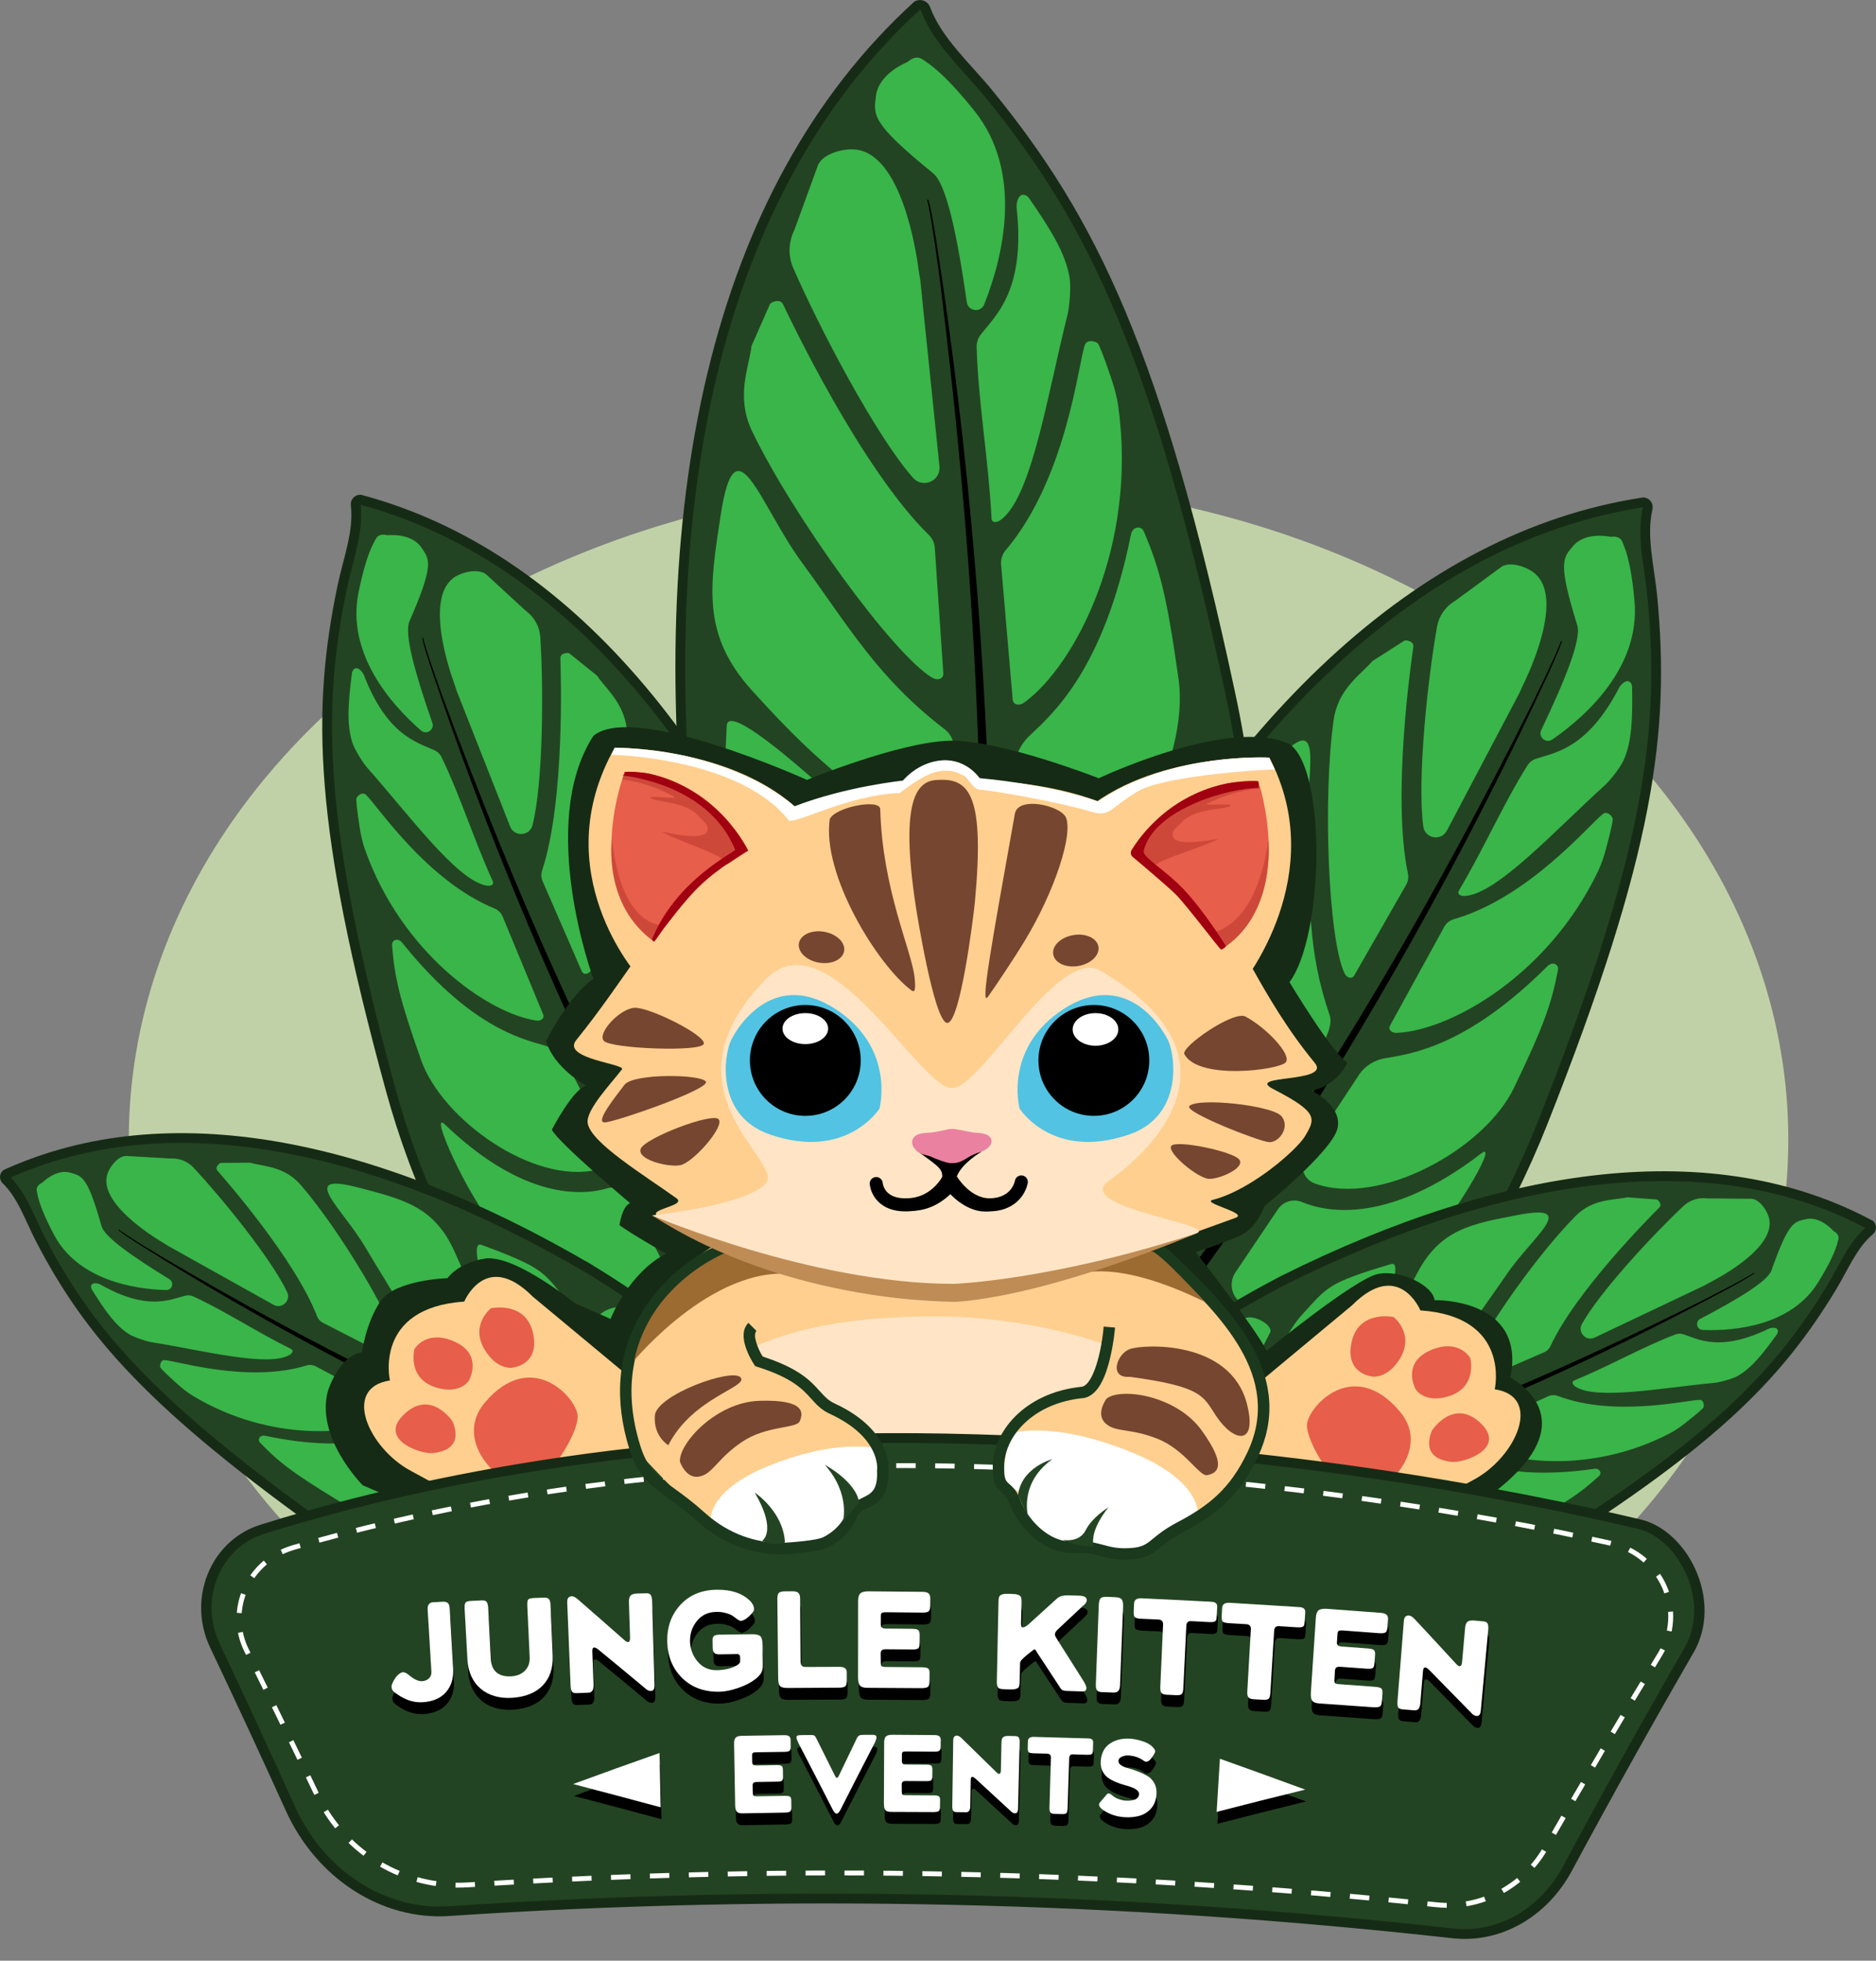 <?xml version="1.0" encoding="UTF-8"?>
<svg id="Layer_2" data-name="Layer 2" xmlns="http://www.w3.org/2000/svg" viewBox="0 0 1150.8 1202.18"><rect x="0" y="0" width="1150.8" height="1202.18" fill="#808080" stroke="none"/>
  <g id="Illustration">
    <g>
      <ellipse id="Ellipse" cx="588.01" cy="698.68" rx="509" ry="403.5" fill="#c1d1a7"/>
      <g id="Background">
        <g id="Leaf">
          <g id="Background-2" data-name="Background">
            <path d="M426.15,546.84c-28.88-235.74,12.16-430.07,136.48-543.38.03-.02.08-.05.14-.08,1.9-.98,4.22.02,4.96,2.02,7.32,19.8,25.47,35.68,39.16,52.51,62.88,77.27,103.01,157.87,148,368.12,31.49,147.15,21.03,341.29-147.99,404.09-5.22,1.94-10.54,7.89-11.77,13.32-6.42,28.36-4.81,34.87-13.33,62.77-2.43,7.96-12.45,39.11-17.5,43.18-3.17,2.56-20.19-3.94-28.58-7.22-1.93-.76-2.84-2.98-1.98-4.87,3.44-7.61,6.83-15.45,9.52-23.27,4.68-13.62,22.33-82.32,19.24-90.92-.93-2.58-21.49-24.26-29.55-31.53-51.64-48.85-86.07-99.43-106.79-244.74Z" fill="#234422" stroke="#162b15" stroke-miterlimit="10" stroke-width="6"/>
          </g>
          <path id="Cell_R" data-name="Cell R" d="M612.22,779.66c-.81,9.08,9.04,15.2,16.81,10.45,18.79-11.47,48.01-35.43,70.7-77.48,47.8-88.59,31.27-111.03,31.27-111.03-1.77-5.27-4.64,10.85-14.44,26.43-36.24,57.61-91.83,35.71-95.27,59.98-2.08,14.64-6.6,64.06-9.06,91.65Z" fill="#39b54a"/>
          <path id="Cell_R-2" data-name="Cell R" d="M627.26,644.04c-.05,11.01,10.48,18.96,21.04,15.87,25.35-7.4,66.57-30.02,83.64-99.12,7.97-32.26,3.68-108.1-2.32-90.45-27.29,80.27-69.59,99.21-90.09,103.19-6.91,1.34-11.97,7.28-12,14.32l-.26,56.2Z" fill="#39b54a"/>
          <path id="Cell_R-3" data-name="Cell R" d="M622.65,543.07l-.34-71.93c.27-7.6,3.6-14.74,9.14-19.95,14.59-13.72,45.59-40.8,62.27-123.26,1.13-5.59,6.47-5.49,7.87-2.22,9.89,23.15,14.22,39.9,21.38,90.75,7.01,49.81-33.89,128.41-83.37,140.45-8.83,2.15-17.26-4.76-16.94-13.84Z" fill="#39b54a"/>
          <path id="Cell_R-4" data-name="Cell R" d="M628.32,430.72c31.52-22.96,69.39-96.31,57.7-181.16-.85-6.19-2.5-12.25-4.54-18.16l-3.41-9.82c-.38-1.1-3.81-10.34-4.68-11.11-1.4-1.23-6.53-2.67-7.89.99-3.95,10.63-11,81.61-48.6,125.93-1.97,2.33-2.99,5.31-2.83,8.36l7.13,82.94c.19,3.73,4.11,4.24,7.13,2.04Z" fill="#39b54a"/>
          <path id="Cell_R-5" data-name="Cell R" d="M608.23,317.63c-1.81-35.68-8.1-70.18-9.1-104.31-.22-2.9.65-5.78,2.43-8.08,9.16-11.86,27.65-27.15,22.08-77.9-.3-2.7.99-9.35,5.34-7.65.99.39,1.81,1.15,2.42,2.03,13.44,19.44,22.22,33.73,24.72,48.47.9,5.3.05,17.55-1.26,22.77-12.35,49-22,112.51-41.22,125.99-2.43,1.7-5.37,1.66-5.41-1.31Z" fill="#39b54a"/>
          <path id="Cell_R-6" data-name="Cell R" d="M537.33,58.86c-1.4,11.71-3.29,16.23,35.02,47.33,8.25,6.7,14.82,37.98,20.74,79.14.81,5.64,8.57,6.56,10.68,1.26,11.46-28.76,24.38-80.85-6.19-118.82-19.58-24.31-27.96-28.69-31.46-31.22-4.43-3.21-8.58.84-9.56,1.54,0,0-17.55,6.76-19.23,20.77Z" fill="#39b54a"/>
          <path id="Cell_L" data-name="Cell L" d="M448.12,593.28c-2.13-7.9,14.52-23.76,20.56-18.24,35.01,37.58,65.18,64.33,101.52,88.92,10.39,9.01,15.65,22.57,14.07,36.25-2.29,19.83-5.83,46.42-7.47,65.07-.8,9.08-18.79,23.4-25.61,17.37,0,0-69.67-65.3-103.07-189.37Z" fill="#39b54a"/>
          <path id="Cell_L-2" data-name="Cell L" d="M445.8,444.95c1.18-23.06,124.09,99.01,136.88,112.95,4.38,4.77,5.73,21.94,4.25,28.57l-4.71,37.48c-.15,1.23-.93-.94-1.37.22-.81,2.16-1.52,7.49-3.07,9.15-6.47,6.9-17.87,3.88-25.24-2.03-16.51-13.23-73.43-60.11-89.43-90.22-17.05-32.07-20.56-32.62-17.3-96.13Z" fill="#39b54a"/>
          <path id="Cell_L-3" data-name="Cell L" d="M589.72,509.78l-1.8-36.72c-.07-1.49-.2-2.98-.38-4.46-.9-7.38-2.2-16.98-7.67-21.17-41.33-31.59-58.62-62.47-87.97-102.56-26.34-35.98-40.64-88.62-49.78-29.25-6.8,44.23-11.77,73.53,19.2,107.78,49.66,54.92,58.67,53.32,112.79,101.73,6.77,6.05,16.75-6.34,15.62-15.36Z" fill="#39b54a"/>
          <path id="Cell_L-4" data-name="Cell L" d="M461.03,212.07c-1.55,13.1-9.93,31.01.35,52.37,24.97,51.9,86.35,136.72,110.37,151.03,3.2,1.91,7.05,1.03,6.91-2.7l-5.21-76.59c-.12-3.05-1.4-5.93-3.57-8.06-41.44-40.62-84.66-131.35-89.55-141.57-1.69-3.52-6.67-1.6-7.95-.25l-11.34,25.76Z" fill="#39b54a"/>
          <path id="Cell_L-5" data-name="Cell L" d="M564.57,172.04c-.03-.31-.07-.61-.12-.91-.32-1.71-.62-3.41-.85-5.13-1.63-12.61-10.56-70.24-37.97-74.21-7.44-1.08-19.42,1.93-23.35,8.43-.27.44-.46.92-.64,1.41l-14.21,39.03c-.09.26-.2.51-.32.75-3.5,7.26-3.69,15.68-.46,23.07,15.99,36.58,50.55,102.58,73.43,128.49,5.93,6.72,16.99,2.01,16.23-6.93l-11.75-113.99Z" fill="#39b54a"/>
          <path id="Stem" d="M569.42,122.24c2.41,8.41,3.45,17.16,5,25.76,20.09,129.2,31.1,259.77,33.5,390.52,1.34,87.21-1.14,174.95-15.84,261.09-8.97,51.49-21.73,103.14-44.33,150.43,0,0-.72-.32-.72-.32l4.72-12.17c2.31-6.17,6.47-18.41,8.43-24.67,26.57-87.4,34.59-179.14,39.25-269.99,6.92-156.48-3.33-313.5-22.57-468.84-2.2-16.17-4.27-32.37-7.36-48.39-.21-1.03-.45-2.1-.78-3.06,0,0,.7-.36.7-.36h0Z"/>
        </g>
        <g id="Background-3" data-name="Background">
          <g id="Leaf-2" data-name="Leaf">
            <g id="Background-4" data-name="Background">
              <path d="M663.74,620.41c88.58-176.09,206.37-291.39,344.38-312.41.03,0,.08,0,.13,0,1.76.2,2.9,1.95,2.49,3.67-4.06,17.04,1.16,36.36,2.87,54.29,7.85,82.31-1.54,156.44-67.25,322.34-45.99,116.11-142.59,245.36-288.21,210.92-4.5-1.06-10.91.6-14.26,3.78-17.49,16.62-19.38,21.86-38.1,37.21-5.34,4.38-26.6,21.27-31.96,21.76-3.36.31-12.13-12.01-16.42-18.14-.99-1.41-.59-3.36.88-4.28,5.88-3.67,11.83-7.52,17.29-11.68,9.5-7.25,53.32-46.57,55.14-53.93.55-2.21-3.67-26.65-5.89-35.38-13.17-57.51-13.66-108.28,38.92-218.17Z" fill="#234422" stroke="#162b15" stroke-miterlimit="10" stroke-width="6"/>
            </g>
            <path id="Cell_R-7" data-name="Cell R" d="M685.06,866.84c-4.74,5.9-.76,14.65,6.8,14.96,18.26.73,49.46-2.37,84.49-20.96,73.79-39.17,72.7-62.28,72.7-62.28,1.2-4.45-8.2,5.36-22.14,11.6-51.54,23.1-79.85-17.61-93.4-2.44-8.17,9.15-34.05,41.2-48.44,59.12Z" fill="#39b54a"/>
            <path id="Cell_R-8" data-name="Cell R" d="M757.88,780.11c-5.1,7.58-1.49,17.92,7.22,20.65,20.91,6.56,59.79,9.92,103.39-29.95,20.35-18.61,52.31-72.96,40.04-63.53-55.79,42.87-93.73,36.47-109.71,29.78-5.39-2.25-11.62-.48-14.88,4.36l-26.05,38.69Z" fill="#39b54a"/>
            <path id="Cell_R-9" data-name="Cell R" d="M801.17,708.26l32.87-49.83c3.68-5.13,9.27-8.52,15.49-9.57,16.39-2.76,50.26-7.19,99.74-56.46,3.36-3.34,7-.81,6.46,2.09-3.83,20.54-8.54,34.1-27.01,72.51-18.09,37.62-82.51,73.07-122.23,58.61-7.09-2.58-9.73-11.23-5.32-17.36Z" fill="#39b54a"/>
            <path id="Cell_R-10" data-name="Cell R" d="M856.8,633.29c32.33-1.35,92.25-34.57,123.24-98.54,2.26-4.67,3.91-9.61,5.22-14.63l2.17-8.35c.25-.94,2.13-8.89,1.88-9.83-.4-1.49-3.28-4.85-5.91-2.95-7.62,5.52-45.17,51.29-91.53,64.59-2.43.7-4.51,2.29-5.8,4.47l-33.26,60.56c-1.58,2.66.89,4.82,3.98,4.69Z" fill="#39b54a"/>
            <path id="Cell_R-11" data-name="Cell R" d="M895,545.95c15.17-25.47,26.71-52.19,41.73-76.22,1.18-2.11,3.11-3.69,5.4-4.46,11.79-3.98,31.59-6.02,51.11-43.63,1.04-2,4.98-6,7.21-2.82.51.73.72,1.63.74,2.51.33,19.61-.18,33.52-5.24,44.85-1.82,4.08-8.04,12.15-11.35,15.15-31.08,28.15-66.98,67.57-86.46,68.03-2.46.06-4.47-1.33-3.13-3.39Z" fill="#39b54a"/>
            <path id="Cell_R-12" data-name="Cell R" d="M965.15,334.61c-6.36,7.44-9.74,9.7,2.4,48.81,2.62,8.43-7.25,33.05-22.11,64.2-2.04,4.27,2.9,8.47,6.8,5.79,21.16-14.59,54.05-44.61,50.42-84.9-2.33-25.8-6.1-32.68-7.36-36.05-1.59-4.26-6.31-3.37-7.31-3.33,0,0-15.23-3.41-22.84,5.49Z" fill="#39b54a"/>
            <path id="Cell_L-6" data-name="Cell L" d="M657.54,662.59c2.17-6.43,20.96-9.72,22.59-3.14,6.88,42.07,15.4,74.43,29.18,108.14,3.02,11.01.41,22.79-6.97,31.51-10.71,12.64-25.39,29.37-35.11,41.5-4.73,5.9-23.75,7.51-25.69.21,0,0-18.05-77.17,16-178.22Z" fill="#39b54a"/>
            <path id="Cell_L-7" data-name="Cell L" d="M724.21,559.1c11.43-15.38,40.12,125.5,42.53,141.01.82,5.31-6.14,17.79-10.22,21.69l-20.51,23.72c-.67.78-.21-1.08-1.04-.48-1.55,1.12-4.49,4.47-6.33,4.9-7.65,1.78-14.13-5.55-16.5-13.02-5.31-16.73-23.04-75.31-20.23-103.47,2.99-30,.82-31.99,32.31-74.35Z" fill="#39b54a"/>
            <path id="Cell_L-8" data-name="Cell L" d="M793.76,670.12l15.66-26.19c.64-1.07,1.23-2.15,1.79-3.26,2.77-5.51,6.3-12.74,4.45-18.15-14-40.84-11.72-70.13-13.54-111.32-1.63-36.97,12.73-79.9-20.91-43.11-25.06,27.41-41.98,45.36-36.36,83.27,9.01,60.79,15.97,63.83,31.06,122.17,1.89,7.3,14.49,3.33,17.86-3.42Z" fill="#39b54a"/>
            <path id="Cell_L-9" data-name="Cell L" d="M841.94,405.29c-7.1,8.33-21.13,16.84-23.87,36.33-6.65,47.33-3.31,134.16,6.69,155.1,1.33,2.79,4.4,3.96,6.01,1.32l31.66-55.29c1.32-2.16,1.76-4.73,1.24-7.21-9.92-47.13,2-129.68,3.33-138.98.46-3.21-3.87-4.18-5.38-3.83l-19.69,12.57Z" fill="#39b54a"/>
            <path id="Cell_L-10" data-name="Cell L" d="M931.86,425.31c.12-.22.23-.45.33-.69.56-1.33,1.14-2.64,1.78-3.94,4.68-9.46,25.04-53.36,7.94-68.73-4.64-4.17-14.3-7.6-20.01-4.93-.39.18-.74.42-1.09.68l-27.78,20.41c-.18.13-.37.26-.57.37-5.76,3.4-9.76,9.13-10.93,15.72-5.8,32.62-12.31,94.11-8.44,122.54,1,7.37,10.81,9.21,14.4,2.68l44.36-84.12Z" fill="#39b54a"/>
            <path id="Stem-2" data-name="Stem" d="M958.13,393.15c-2.21,6.92-5.52,13.44-8.4,20.09-45.6,98.47-98.11,193.7-156.63,285.09-39.22,60.84-81.32,120.29-131.13,173.01-29.9,31.43-62.49,61.22-99.86,83.47,0,0-.35-.55-.35-.55l8.86-6.23c4.44-3.2,12.94-9.74,17.18-13.16,58.58-48.12,106.35-107.78,151.39-168.37,76.81-104.87,142.01-218.02,200.24-334.15,5.92-12.18,11.96-24.32,17.2-36.81.33-.81.66-1.66.87-2.48,0,0,.65.07.65.07h0Z"/>
          </g>
        </g>
        <g id="Background-5" data-name="Background">
          <g id="Leaf-3" data-name="Leaf">
            <g id="Background-6" data-name="Background">
              <path d="M787.12,785.05c137.16-68.37,264.19-85.3,359.91-34.11.02.02.05.04.08.07,1,.94.9,2.57-.16,3.45-10.46,8.72-16.21,23.18-23.5,35.13-33.45,54.9-73.82,96.68-192,169.36-82.71,50.87-203.04,86.35-277.67-2.91-2.3-2.76-7.07-4.71-10.64-4.29-18.63,2.2-22.24,4.59-41.05,5.42-5.37.24-26.47.86-30.04-1.34-2.24-1.38-1.96-13.13-1.77-18.94.04-1.34,1.2-2.37,2.54-2.25,5.37.45,10.87.83,16.2.78,9.29-.09,54.88-4.16,59.45-7.89,1.37-1.12,10.12-18.3,12.81-24.77,18.58-41.94,41.92-73.78,125.84-117.7Z" fill="#234422" stroke="#162b15" stroke-miterlimit="10" stroke-width="6"/>
            </g>
            <path id="Cell_R-13" data-name="Cell R" d="M685.62,948.41c-5.7,1.46-7.3,8.77-2.73,12.48,11.03,8.95,31.9,21.56,62.36,26.3,64.18,9.98,74.27-4.91,74.27-4.91,2.82-2.21-7.6-.48-19.19-3.09-42.85-9.63-41.51-48.16-57.02-45.02-9.35,1.89-40.39,9.8-57.69,14.24Z" fill="#39b54a"/>
            <path id="Cell_R-14" data-name="Cell R" d="M771.34,928.32c-6.71,2.34-9.27,10.46-5.12,16.22,9.97,13.82,32.6,34.02,78.31,29.5,21.34-2.11,66.54-21.06,54.51-20.91-54.7.7-75.34-20.94-82.18-32.55-2.3-3.91-7.01-5.71-11.3-4.21l-34.24,11.95Z" fill="#39b54a"/>
            <path id="Cell_R-15" data-name="Cell R" d="M831.76,903.75l43.67-15.71c4.68-1.48,9.74-.99,14.1,1.26,11.49,5.92,34.64,18.93,88.39,11.3,3.64-.52,4.74,2.75,3.05,4.31-11.95,11-21.2,17.25-50.59,32.56-28.78,15-85.4,7.07-103.39-20.44-3.21-4.91-.83-11.52,4.77-13.29Z" fill="#39b54a"/>
            <path id="Cell_R-16" data-name="Cell R" d="M901.32,882.98c20.76,14.22,73.53,21.45,122.62-3.95,3.58-1.85,6.91-4.16,10.07-6.68l5.24-4.19c.59-.47,5.47-4.55,5.75-5.24.45-1.11.22-4.55-2.3-4.59-7.31-.11-52.01,10.9-87.06-2.42-1.84-.7-3.87-.67-5.69.08l-48.91,22.21c-2.22.92-1.69,3.41.29,4.77Z" fill="#39b54a"/>
            <path id="Cell_R-17" data-name="Cell R" d="M965.77,846.39c21.31-8.79,40.94-20.05,61.48-28.02,1.72-.76,3.65-.85,5.44-.26,9.19,3.01,22.47,10.97,52.14-3.36,1.58-.76,5.9-1.42,5.8,1.6-.02.69-.31,1.35-.71,1.91-8.93,12.37-15.73,20.78-24.15,25.48-3.03,1.69-10.67,3.82-14.12,4.14-32.46,3.05-73.17,10.87-85.51,2.09-1.56-1.11-2.16-2.91-.37-3.57Z" fill="#39b54a"/>
            <path id="Cell_R-18" data-name="Cell R" d="M1107.87,747.5c-7.42,1.67-10.58,1.5-21.24,31.5-2.3,6.46-19.91,17.2-43.66,29.67-3.26,1.71-2.14,6.63,1.54,6.77,19.97.77,54.43-2.6,70.93-29.38,10.57-17.15,11.42-23.19,12.21-25.87,1-3.39-2.36-5.04-3-5.48,0,0-7.89-9.22-16.78-7.22Z" fill="#39b54a"/>
            <path id="Cell_L-11" data-name="Cell L" d="M763.61,808.42c4.35-3,17.58,3.71,15.53,8.57-15.31,29.4-25.08,53.51-32.2,80.91-3.24,8.26-10.36,14.38-19.02,16.37-12.56,2.88-29.49,6.46-41.18,9.48-5.69,1.47-18.28-6.39-16.09-11.83,0,0,24.7-56.45,92.96-103.5Z" fill="#39b54a"/>
            <path id="Cell_L-12" data-name="Cell L" d="M853.32,775.04c14.28-4.25-33.47,96.81-39.2,107.6-1.96,3.69-12.11,8.21-16.46,8.74l-23.81,5.21c-.78.17.37-.77-.43-.78-1.49-.03-4.88.69-6.23.1-5.59-2.45-6.21-10.03-4.21-15.79,4.49-12.89,20.73-57.62,35.59-73.84,15.83-17.28,15.41-19.53,54.74-31.24Z" fill="#39b54a"/>
            <path id="Cell_L-13" data-name="Cell L" d="M844.91,876.55l21.95-9.01c.89-.37,1.77-.76,2.63-1.19,4.29-2.14,9.86-5,11.22-9.23,10.31-31.95,25.36-49.12,43.41-75.61,16.2-23.78,45.14-43.82,7.06-36.58-28.37,5.39-47.26,8.69-61.41,34.91-22.7,42.04-19.78,47.18-37.56,90.53-2.22,5.42,7.47,8.82,12.71,6.19Z" fill="#39b54a"/>
            <path id="Cell_L-14" data-name="Cell L" d="M998.25,734.11c-8.3,1.88-21,.65-31.78,11.5-26.18,26.37-64.54,81.99-68.07,99.68-.47,2.36.89,4.51,3.13,3.62l45.46-19.68c1.83-.73,3.3-2.13,4.13-3.91,15.77-33.96,61.64-79.8,66.8-84.98,1.78-1.78-.46-4.4-1.56-4.89l-18.11-1.35Z" fill="#39b54a"/>
            <path id="Cell_L-15" data-name="Cell L" d="M1044.91,788.46c.18-.08.36-.17.53-.27.97-.56,1.94-1.12,2.94-1.62,7.32-3.71,40.44-21.56,36.95-39.09-.95-4.76-5.36-11.39-10.16-12.39-.33-.07-.66-.08-.99-.09l-26.8-.23c-.18,0-.35-.01-.53-.03-5.17-.57-10.33,1.14-14.13,4.69-18.8,17.61-51.5,52.86-62.32,72.36-2.81,5.06,2.44,10.77,7.71,8.38l66.8-31.71Z" fill="#39b54a"/>
            <path id="Stem-3" data-name="Stem" d="M1076.24,780.67c-4.6,3.28-9.7,5.8-14.59,8.6-74.25,40.07-151.29,74.9-230.29,104.55-52.76,19.61-106.65,37.01-162.21,46.64-33.25,5.64-67.42,9.01-101.05,5.46,0,0,.04-.5.04-.5l8.42.25c4.25.08,12.59-.03,16.82-.19,58.88-2.68,116.41-17.57,172.67-34.32,96.66-29.52,189.95-69.6,280.29-114.78,9.36-4.82,18.77-9.57,27.85-14.91.58-.35,1.18-.73,1.69-1.14,0,0,.37.35.37.35h0Z"/>
          </g>
        </g>
        <g id="Background-7" data-name="Background">
          <g id="Leaf-4" data-name="Leaf">
            <g id="Background-8" data-name="Background">
              <path d="M510.57,633.56c-64.63-173.58-162.79-293.39-289.54-327.21-.03,0-.07,0-.13,0-1.66,0-2.91,1.53-2.71,3.18,2.04,16.34-4.82,33.85-8.26,50.41-15.8,76.07-14.65,146.28,29.67,307.99,31.02,113.18,107.95,243.84,247.51,226.65,4.31-.53,10.13,1.68,12.93,5,14.63,17.33,15.85,22.41,31.76,38.68,4.54,4.64,22.66,22.61,27.62,23.61,3.11.63,12.57-9.97,17.2-15.26,1.07-1.22.89-3.08-.38-4.08-5.12-4.03-10.28-8.24-14.95-12.69-8.13-7.75-45.01-48.98-45.96-56.04-.28-2.12,6.17-24.51,9.14-32.44,18.21-52.36,23.9-99.74-13.92-207.78Z" fill="#234422" stroke="#162b15" stroke-miterlimit="10" stroke-width="6"/>
            </g>
            <path id="Cell_R-19" data-name="Cell R" d="M465.31,861.54c3.82,5.99-.8,13.77-7.89,13.27-17.13-1.2-45.96-7.3-76.76-28.27-64.89-44.18-61.5-65.64-61.5-65.64-.66-4.28,7.11,5.85,19.49,13.11,45.77,26.87,76.4-8.24,87.49,7.33,6.69,9.39,27.56,41.99,39.17,60.2Z" fill="#39b54a"/>
            <path id="Cell_R-20" data-name="Cell R" d="M406.22,773.05c3.99,7.6-.45,16.89-8.87,18.54-20.21,3.98-56.86,3.11-93.49-38.61-17.09-19.47-41.35-73.52-30.86-63.46,47.71,45.78,83.79,43.7,99.41,39.1,5.26-1.55,10.9.74,13.45,5.61l20.35,38.81Z" fill="#39b54a"/>
            <path id="Cell_R-21" data-name="Cell R" d="M373.17,701.49l-25.58-49.92c-2.91-5.17-7.78-8.91-13.49-10.53-15.02-4.26-46.21-11.88-87.36-62.99-2.79-3.47-6.45-1.48-6.25,1.29,1.47,19.58,4.47,32.73,17.78,70.5,13.03,37,69.55,76.74,108.14,67.31,6.88-1.68,10.24-9.49,6.76-15.66Z" fill="#39b54a"/>
            <path id="Cell_R-22" data-name="Cell R" d="M328.92,625.74c-30.06-4.59-82.61-41.77-104.98-104.71-1.63-4.6-2.67-9.38-3.38-14.21l-1.17-8.02c-.13-.9-1.08-8.53-.75-9.37.53-1.35,3.56-4.2,5.82-2.15,6.55,5.94,36.91,52.56,78.85,69.74,2.2.9,3.97,2.61,4.96,4.77l24.84,59.98c1.2,2.65-1.32,4.41-4.2,3.97Z" fill="#39b54a"/>
            <path id="Cell_R-23" data-name="Cell R" d="M302.23,540.23c-11.55-25.35-19.58-51.5-31.14-75.49-.89-2.09-2.52-3.77-4.58-4.72-10.6-4.93-28.89-8.87-43.25-46.01-.76-1.98-4.04-6.12-6.44-3.38-.55.63-.84,1.45-.95,2.27-2.33,18.29-3.27,31.33.28,42.43,1.28,3.99,6.26,12.17,9.05,15.31,26.14,29.49,55.62,70,73.76,72.43,2.29.31,4.31-.78,3.27-2.85Z" fill="#39b54a"/>
            <path id="Cell_R-24" data-name="Cell R" d="M258.43,335.62c5.17,7.6,8.1,10.06-7.26,45.34-3.31,7.6,3.37,31.62,14.05,62.24,1.46,4.2-3.58,7.62-6.94,4.71-18.26-15.8-45.9-47.23-38.37-84.49,4.83-23.86,9.06-29.9,10.58-32.91,1.92-3.81,6.24-2.5,7.17-2.36,0,0,14.58-1.62,20.77,7.48Z" fill="#39b54a"/>
            <path id="Cell_L-16" data-name="Cell L" d="M512.03,673.59c-1.36-6.23-18.58-11.24-20.78-5.25-10.75,38.59-22.04,67.94-38.37,98-3.95,9.97-2.73,21.25,3.27,30.15,8.7,12.91,20.7,30.04,28.52,42.37,3.81,6,21.41,9.45,23.97,2.83,0,0,24.79-70.22,3.38-168.11Z" fill="#39b54a"/>
            <path id="Cell_L-17" data-name="Cell L" d="M460.39,570.07c-9.1-15.54-50.37,113.09-54.22,127.34-1.32,4.87,3.91,17.25,7.31,21.31l16.72,24.26c.55.79.31-.98,1.02-.34,1.33,1.2,3.74,4.64,5.41,5.23,6.96,2.45,13.76-3.73,16.75-10.47,6.68-15.08,29.26-67.98,29.53-94.56.29-28.33,2.52-29.96-22.53-72.76Z" fill="#39b54a"/>
            <path id="Cell_L-18" data-name="Cell L" d="M384.02,666.62l-11.93-26.07c-.49-1.06-.93-2.13-1.34-3.23-2.02-5.43-4.57-12.55-2.29-17.41,17.27-36.71,18.16-64.3,24.09-102.58,5.32-34.36-3.67-75.94,23.96-38.12,20.59,28.18,34.54,46.68,25.4,81.51-14.67,55.85-21.48,57.97-41.57,110.92-2.51,6.62-13.88,1.62-16.33-5.03Z" fill="#39b54a"/>
            <path id="Cell_L-19" data-name="Cell L" d="M366.25,414.3c5.78,8.52,18,17.91,18.56,36.38,1.34,44.89-10.71,125.65-22.2,144.18-1.53,2.47-4.51,3.25-5.75.61l-23.88-54.9c-1.01-2.15-1.16-4.6-.42-6.86,14.11-43,11.46-121.33,11.19-130.16-.1-3.04,4.04-3.5,5.41-3.03l17.1,13.76Z" fill="#39b54a"/>
            <path id="Cell_L-20" data-name="Cell L" d="M280.2,423.76c-.09-.22-.17-.45-.24-.67-.39-1.3-.79-2.59-1.26-3.86-3.4-9.32-17.9-52.42-.35-65.01,4.76-3.42,14.14-5.63,19.19-2.55.34.21.65.47.95.74l23.84,21.92c.16.14.32.28.49.4,5.03,3.77,8.18,9.53,8.6,15.81,2.06,31.07,1.82,89.17-4.72,115.32-1.7,6.78-11.04,7.49-13.72,1.03l-32.78-83.13Z" fill="#39b54a"/>
            <path id="Stem-4" data-name="Stem" d="M258.97,391.02c1.35,6.69,3.77,13.12,5.78,19.63,32.46,96.66,71.72,191.01,116.98,282.39,30.38,60.86,63.59,120.72,104.69,175.08,24.7,32.43,52.07,63.61,84.69,88.24,0,0,.38-.48.38-.48l-7.64-6.73c-3.82-3.44-11.09-10.42-14.69-14.06-49.77-50.97-88.25-111.61-124.09-172.83-60.96-105.85-110.23-218.24-152.67-332.7-4.28-11.98-8.67-23.94-12.28-36.15-.22-.79-.44-1.62-.56-2.4,0,0-.61,0-.61,0h0Z"/>
          </g>
        </g>
        <g id="Background-9" data-name="Background">
          <g id="Leaf-5" data-name="Leaf">
            <g id="Background-10" data-name="Background">
              <path d="M360.77,777.6c-132.36-77.25-258.01-102.5-356.88-57.72-.02.01-.05.03-.08.06-1.06.87-1.06,2.5-.07,3.45,9.87,9.39,14.65,24.2,21.13,36.6,29.76,56.98,67.3,101.32,180.44,181.63,79.18,56.2,196.92,99.52,277.26,15.36,2.48-2.6,7.36-4.23,10.9-3.58,18.45,3.43,21.89,6.04,40.61,8.11,5.34.59,26.35,2.6,30.06.64,2.32-1.23,2.82-12.97,3.01-18.78.04-1.34-1.04-2.44-2.38-2.42-5.39.1-10.9.11-16.22-.29-9.27-.7-54.49-7.77-58.8-11.79-1.29-1.21-8.9-18.93-11.15-25.56-15.78-43.07-36.98-76.38-117.82-125.73Z" fill="#234422" stroke="#162b15" stroke-miterlimit="10" stroke-width="6"/>
            </g>
            <path id="Cell_R-25" data-name="Cell R" d="M451.3,947.28c5.59,1.84,6.7,9.23,1.91,12.63-11.59,8.21-33.25,19.42-63.96,22.14-64.7,5.73-73.78-9.79-73.78-9.79-2.67-2.39,7.61.02,19.35-1.82,43.39-6.78,44.59-45.32,59.86-41.17,9.21,2.5,39.65,12.43,56.63,18.01Z" fill="#39b54a"/>
            <path id="Cell_R-26" data-name="Cell R" d="M367.08,921.6c6.54,2.78,8.56,11.05,4.04,16.52-10.85,13.14-34.77,31.8-80.09,24.29-21.15-3.51-65.01-25.39-53.02-24.45,54.54,4.3,76.55-15.94,84.14-27.08,2.56-3.75,7.37-5.24,11.55-3.46l33.38,14.18Z" fill="#39b54a"/>
            <path id="Cell_R-27" data-name="Cell R" d="M308.41,893.11l-42.54-18.55c-4.57-1.78-9.65-1.63-14.15.33-11.85,5.15-35.81,16.61-88.94,5.46-3.6-.76-4.91,2.44-3.32,4.1,11.2,11.77,20.02,18.61,48.33,35.82,27.74,16.86,84.75,12.67,104.51-13.59,3.53-4.68,1.58-11.44-3.88-13.57Z" fill="#39b54a"/>
            <path id="Cell_R-28" data-name="Cell R" d="M240.38,867.81c-21.65,12.82-74.79,16.56-122.09-12.01-3.45-2.09-6.62-4.61-9.61-7.32l-4.95-4.52c-.56-.51-5.16-4.9-5.39-5.61-.37-1.14.08-4.55,2.6-4.43,7.31.37,51.18,14.3,87.03,3.32,1.88-.58,3.91-.42,5.67.46l47.34,25.38c2.16,1.07,1.46,3.52-.61,4.74Z" fill="#39b54a"/>
            <path id="Cell_R-29" data-name="Cell R" d="M178.47,827.06c-20.68-10.18-39.53-22.7-59.5-32-1.66-.87-3.59-1.09-5.41-.62-9.37,2.4-23.14,9.47-51.81-6.78-1.53-.86-5.79-1.8-5.9,1.21-.02.69.22,1.37.58,1.95,8.09,12.93,14.33,21.77,22.42,27.01,2.91,1.89,10.39,4.51,13.82,5.06,32.19,5.18,72.3,15.66,85.19,7.71,1.63-1.01,2.35-2.76.6-3.54Z" fill="#39b54a"/>
            <path id="Cell_R-30" data-name="Cell R" d="M43.18,719.02c7.3,2.15,10.46,2.19,19.12,32.83,1.87,6.6,18.73,18.47,41.62,32.48,3.14,1.92,1.7,6.75-1.98,6.65-19.97-.54-54.14-6.18-68.85-33.98-9.42-17.8-9.87-23.89-10.48-26.61-.77-3.45,2.69-4.87,3.35-5.27,0,0,8.48-8.68,17.21-6.1Z" fill="#39b54a"/>
            <path id="Cell_L-21" data-name="Cell L" d="M382.69,802.47c-4.14-3.28-17.79,2.55-16.06,7.53,13.34,30.34,21.5,55.04,26.81,82.86,2.69,8.45,9.39,15.03,17.9,17.59,12.34,3.7,29,8.38,40.47,12.17,5.58,1.84,18.66-5.17,16.83-10.75,0,0-20.94-57.95-85.95-109.4Z" fill="#39b54a"/>
            <path id="Cell_L-22" data-name="Cell L" d="M295.37,763.26c-13.97-5.18,27.03,98.81,32.03,109.94,1.71,3.81,11.54,8.99,15.85,9.81l23.42,6.77c.77.22-.32-.79.48-.75,1.48.07,4.82,1.01,6.21.51,5.74-2.08,6.86-9.6,5.24-15.48-3.63-13.16-16.9-58.86-30.66-76.02-14.66-18.29-14.09-20.5-52.56-34.77Z" fill="#39b54a"/>
            <path id="Cell_L-23" data-name="Cell L" d="M297.08,865.1l-21.3-10.44c-.87-.42-1.71-.88-2.55-1.36-4.14-2.42-9.5-5.64-10.59-9.95-8.18-32.55-22.07-50.68-38.35-78.3-14.6-24.79-42.16-46.69-4.64-36.96,27.95,7.25,46.59,11.78,58.98,38.87,19.88,43.44,16.63,48.38,31.53,92.8,1.86,5.56-8.03,8.31-13.09,5.34Z" fill="#39b54a"/>
            <path id="Cell_L-24" data-name="Cell L" d="M153.45,712.88c8.16,2.42,20.91,2.03,30.95,13.57,24.39,28.04,59.01,86.06,61.36,103.94.31,2.38-1.19,4.44-3.36,3.41l-44.07-22.63c-1.78-.85-3.16-2.34-3.86-4.17-13.5-34.92-56.26-83.68-61.06-89.19-1.66-1.9.75-4.36,1.88-4.78l18.16-.15Z" fill="#39b54a"/>
            <path id="Cell_L-25" data-name="Cell L" d="M103.32,764.04c-.17-.09-.34-.2-.51-.31-.93-.63-1.86-1.24-2.83-1.81-7.06-4.18-38.94-24.17-34.3-41.44,1.26-4.69,6.1-11.01,10.95-11.69.33-.05.66-.04,1-.02l26.76,1.54c.18.01.35,0,.53,0,5.19-.22,10.23,1.82,13.79,5.61,17.6,18.81,47.91,56.13,57.43,76.3,2.47,5.23-3.14,10.58-8.25,7.85l-64.56-36.04Z" fill="#39b54a"/>
            <path id="Stem-5" data-name="Stem" d="M72.56,754.21c4.37,3.57,9.29,6.42,13.99,9.54,71.45,44.87,146.04,84.7,222.92,119.47,51.35,23.04,103.98,43.95,158.79,57.21,32.81,7.82,66.68,13.43,100.47,12.1,0,0,0-.51,0-.51l-8.42-.31c-4.25-.2-12.56-.86-16.77-1.3-58.58-6.55-115-25.2-170.04-45.61-94.51-35.81-184.96-81.94-272.13-132.97-9.02-5.43-18.1-10.79-26.81-16.71-.56-.39-1.13-.8-1.62-1.25,0,0-.39.32-.39.32h0Z"/>
          </g>
        </g>
      </g>
      <g id="Figure">
        <g id="Cat">
          <path id="Outline" d="M335.01,638.18s14-28,29-38c0,0-35-95,0-149,25-21,131,27,131,27,0,0,56-23,87-24s92,23,92,23c0,0,80-38,117-21,23,16,21,118,0,146,0,0,25.5,42.5,35.5,49.5,0,0-6,14-22,17,0,0,19,9,16,23s-45,48-45,48c0,0-4,13-15,18s-27,10-27,10c0,0,36.5,46.5,43.5,60.5,0,0,54-44,68-47s34,7,35,16c0,0,56.5-1.5,46.5,47.5,0,0,40,20,5,57-35,37-106.98,57.02-169,107-51.5,41.5-102,10-102,10,0,0-58.5,11.5-161.5-6.5,0,0-38.5,20.5-65,11-36.36-13.03-104.5-60.5-127.5-73.5s-84-39-84-39c0,0-30-30-21-59,8.5-22.5,20.5-22.5,20.5-22.5,0,0,2.5-18.5,11.5-31.5s41-14,41-14c0,0,6.5-9.5,23-12,11.91-1.8,33.5,10.5,55.5,27.5l21.5,9.5s11-28,34-40c0,0-23.5-13.5-28.5-17.5,0,0,1.5-11.5,6.5-13.5,0,0-44-37-48-45,0,0,13-25,21-27,0,0-20-11-24.5-27.5Z" fill="#162b15"/>
          <path id="Body_B" data-name="Body B" d="M773.51,882.68c0,80.35-105,124-183,124-72.1,0-119.01-19.66-149.25-42.87-43.59-33.45-52.6-74.27-52.6-74.27,0,0-49-156.86,193.85-156.86,0,0,191,0,191,150Z" fill="#ffcf8f"/>
          <path id="FootShadow_R" data-name="FootShadow R" d="M499.7,951.46s8.31-.28,14.31-6.28c0,0,18.25,23.34,4,55,0,0-13.66-2.87-22.83-6.94,0,0,16.83-15.06,4.52-41.79Z" fill="#bf8c55"/>
          <path id="FootShadow_L" data-name="FootShadow L" d="M659.01,998.18s-10,1-20,4c0,0-14.25-23.34,0-55,0,0,8.83.94,18,5,0,0-14.31,20.28,2,46Z" fill="#bf8c55"/>
          <path d="M583.51,807.31s183.5,2.01,180.5,122.46c0,0-24,70.79-173,76.41-129.86,4.9-181-69.99-181-69.99,0,0-46.5-133.71,173.5-128.89Z" fill="#ffe5c5"/>
          <g id="Foot_R" data-name="Foot R">
            <path d="M326.69,794.9l144.38,119.99s39.5,30.88,33.04,61.25c-6.47,30.37-53.7,46.78-101.36,15.16s-125-75.76-150.73-89.47c-25.73-13.71-42.64-50.9-12.83-55.42,0,0-10.27-44.54,45.61-48.38,0,0,13.21-31.85,41.9-3.13Z" fill="#ffcf8f"/>
            <path d="M354.39,868.55c-.02-10.77-28.21-42.91-57.21-8.27-20.39,24.36,12.53,55.32,28.67,49.91,11.73-3.93,28.55-30.87,28.53-41.64Z" fill="#e75e4a"/>
            <path d="M287.64,846.51s9.62-16.85-10.48-24.61c-16.29-6.29-22.94,5.28-22.94,5.28,0,0-4.94,18.59,14.29,23.83,14.05,3.83,19.13-4.49,19.13-4.49Z" fill="#e75e4a"/>
            <path d="M313.58,838.67s17.77-1.05,13.43-21.11-25.79-15.46-25.79-15.46c0,0-12.93,10.11-4.08,25.17,7.26,12.34,16.43,11.4,16.43,11.4Z" fill="#e75e4a"/>
            <path d="M277.72,871.67s-13.66-20.93-30.57-3.78c-14.66,14.87,10.73,23.77,18.31,23.04,7.58-.73,18.19-4.26,12.26-19.25Z" fill="#e75e4a"/>
          </g>
          <g id="Foot_L" data-name="Foot L">
            <path d="M829.42,800.31l-144.38,119.99s-39.5,30.88-33.04,61.25c6.47,30.37,53.7,46.78,101.36,15.16,47.67-31.62,125-75.76,150.73-89.47,25.73-13.71,42.64-50.9,12.83-55.42,0,0,10.27-44.54-45.61-48.38,0,0-13.21-31.85-41.9-3.13Z" fill="#ffcf8f"/>
            <path d="M801.72,873.96c.02-10.77,28.21-42.91,57.21-8.27,20.39,24.36-12.53,55.32-28.67,49.91-11.73-3.93-28.55-30.87-28.53-41.64Z" fill="#e75e4a"/>
            <path d="M868.47,851.92s-9.62-16.85,10.48-24.61c16.29-6.29,22.94,5.28,22.94,5.28,0,0,4.94,18.59-14.29,23.83-14.05,3.83-19.13-4.49-19.13-4.49Z" fill="#e75e4a"/>
            <path d="M842.53,844.08s-17.77-1.05-13.43-21.11c4.34-20.05,25.79-15.46,25.79-15.46,0,0,12.93,10.11,4.08,25.17-7.26,12.34-16.43,11.4-16.43,11.4Z" fill="#e75e4a"/>
            <path d="M878.39,877.08s13.66-20.93,30.57-3.78c14.66,14.87-10.73,23.77-18.31,23.04-7.58-.73-18.19-4.26-12.26-19.25Z" fill="#e75e4a"/>
          </g>
          <g>
            <g>
              <path d="M131.86,1009.02c-13.46-28.18-.05-62.18,28.88-71.3,72.12-22.6,217.76-59.53,419.48-55.73,195.7,3.92,345.76,33.73,425.49,52.57,26.99,6.37,47.66,47.59,30.56,76.97-25.67,44.48-50.58,89.21-74.74,134.19-14.73,27.32-42.15,42.81-70.08,39.71-204.16-22.76-410.35-27.38-616.14-13.66-40.14,2.65-78.53-21.95-97-62.52-15.15-33.5-30.63-66.92-46.44-100.24Z" fill="#234422"/>
              <path d="M892.59,1188.57c-.5-.04-.99-.09-1.49-.15-203.98-22.74-410-27.36-615.61-13.65-41.18,2.72-81.08-22.77-100.03-64.29-15.18-33.49-30.68-66.89-46.51-100.2-7.26-15.27-7.46-32.76-.3-47.99,6.25-13.31,17.32-23.08,31.09-27.42,68.05-21.32,215.66-59.77,420.54-55.89,200.24,3.97,353.53,35.5,426.17,52.66,13.49,3.2,25.95,14.37,33.21,29.82,8.25,17.54,7.9,36.8-.62,51.53-25.7,44.46-50.64,89.17-74.83,134.13-15.12,28-42.93,43.98-71.63,41.43ZM134.76,1007.76c15.78,33.33,31.23,66.76,46.36,100.27,17.81,39.19,55.31,63.3,93.98,60.75,205.97-13.74,412.33-9.11,616.67,13.67,26.79,2.96,52.91-11.87,67.05-38.14,24.13-44.99,49.01-89.75,74.65-134.25,7.57-13.13,7.79-30.42.32-46.25-6.38-13.54-17.46-23.65-28.83-26.34-72.4-17.1-225.19-48.52-424.81-52.48-203.9-3.85-350.73,34.38-418.42,55.57-11.99,3.78-21.67,12.35-27.19,24.07-6.44,13.66-6.29,29.38.23,43.13Z" fill="#162b15"/>
            </g>
            <path d="M151.35,1012.12c-12.49-24.9.8-55.07,28.54-63.25,69.22-20.26,208.54-53.41,401.21-50.03,184.51,3.43,328.11,29.83,406.9,47.37,31.59,7.06,46.51,41.75,30.19,68.29-23.98,39.28-47.31,78.78-70.01,118.5-13.83,24.13-40.07,37.72-67.03,34.87-196.96-20.91-395.69-25.03-594.04-12.19-38.7,2.48-75.37-19.14-92.57-54.99-14.12-29.61-28.51-59.13-43.18-88.58Z" fill="none" stroke="#fff" stroke-dasharray="11.94 11.94" stroke-miterlimit="10" stroke-width="3"/>
          </g>
          <g id="Body_A" data-name="Body A">
            <path id="PawFill_2_L" data-name="PawFill 2 L" d="M440.01,807.18c30-11,10,18,38,31,12.33,5.73,12.23,8.62,42.87,33.56,30.63,24.94,18.63,44.94,9.13,48.44s-12.35,25.99-33,26-50.5.5-67.5-16.5-34.5-35.5-34.5-35.5c0,0-16-45-4-62,6.94-9.84-16.73-.9,49-25Z" fill="#ffcf8f"/>
            <path id="PawFill_2_R" data-name="PawFill 2 R" d="M686.01,773.18c-27.92,9.68,11,23-14,74-7.34,14.96-13.29-3.87-43,22-31,27-10.43,42.47-7,52,3.96,11,11.73,22.06,32,26,72,14,48.3-7.95,72-12,20.46-3.5,43-39,43-39,0,0,10.63-49.28-3-65-29.69-34.25-31.86-74.69-80-58Z" fill="#ffcf8f"/>
            <path id="PawFill_L" data-name="PawFill L" d="M436.17,935.27l35.84,15.91,34.5-5.5,18.32-20.01,15.81-9.88-1.13-27.39s-23.5-7.22-66.5,9.78c-43,17-36.84,37.09-36.84,37.09Z" fill="#fff"/>
            <path id="PawFill_R" data-name="PawFill R" d="M734.65,932.37s-24.89,14.83-41.27,18.32c-16.38,3.49-43.38-5.51-43.38-5.51,0,0-23-9.24-23-27,0-5-12.64-8.24-12.64-8.24l4.64-30.76s23.72-9.09,73.23,10.49c49.51,19.57,42.42,42.7,42.42,42.7Z" fill="#fff"/>
            <path id="Stripe_R" data-name="Stripe R" d="M678.81,857.53c8.76-6.92,42.7-2.03,58.22,19.36,16.94,23.35,8.6,26.5,3.61,27.55s-13.48-15.44-30.56-22.25c-17.08-6.81-26.04-3.71-32.11-9.65-6.07-5.93.84-15.01.84-15.01Z" fill="#774630"/>
            <path id="Stripe_L" data-name="Stripe L" d="M417.1,896.2c-.82-11.13,22.28-36.48,48.69-37.32,28.83-.92,26.76,7.75,24.83,12.47s-20.35,2.49-35.57,12.81-17.69,19.47-26,21.16c-8.32,1.69-11.96-9.11-11.96-9.11Z" fill="#774630"/>
            <path id="Stripe_R-2" data-name="Stripe R" d="M693.01,827.18c8-3,62-6,72,34,6.35,25.39-8.07,23.39-19,7-8-12-8-18-53-24-13,1-8-14,0-17Z" fill="#774630"/>
            <path id="Stripe_L-2" data-name="Stripe L" d="M401.7,867.98c.98-12.71,47.32-29.38,52.57-23.47,5.25,5.91-29.26,12.09-44.33,41.61,0,0-9.22-5.43-8.23-18.14Z" fill="#774630"/>
            <g id="Body_A-2" data-name="Body A">
              <path d="M690.06,956.3c-6.59,0-11.03-1.2-15.02-2.28-4.36-1.18-8.48-2.29-15.3-1.84-19.85,1.32-35.66-16.92-40.52-30.3-1.38-3.8-2.92-5.15-4.55-6.58-3.3-2.89-5.64-5.62-5.66-14.54-.96-22.18,19.29-47.08,54.9-50.54,7.13-1.99,11.95-22.65,13.11-36.82l6.98.57c-.03.39-.8,9.64-3.21,19.43-3.54,14.36-8.61,22.11-15.49,23.7l-.46.07c-31.66,2.97-49.69,24.38-48.83,43.36v.16c0,6.49,1.16,7.51,3.27,9.35,1.91,1.67,4.53,3.96,6.52,9.45,4.12,11.32,17.2,26.78,33.48,25.7,7.98-.53,12.87.79,17.59,2.06,4.58,1.24,8.89,2.41,16.42,1.93,7.56-.47,9.79-2.3,14.23-5.94,3.21-2.63,7.21-5.9,14.36-9.67,19.43-10.22,32.77-20.6,43.46-43.39,21.73-46.3-17.28-84.07-48.63-114.41l-1.64-1.59c-30.07-29.13-129.01-29.06-133.39-29.01-4.67.44-113.69,10.89-144.51,27.58-11.42,6.19-67.25,40.76-44.33,113.88,4.44,14.15,10.77,18.75,21.27,26.36,5.11,3.71,10.91,7.92,17.73,14.09,16.48,14.91,32.53,18.05,44.73,19.09,9.02-.39,24.51-1.7,28.36-3.62,11.18-5.59,14.1-14.52,14.22-14.9l.07-.2c2-5.34,6.19-7.35,9.88-9.12,5.26-2.52,9.42-4.52,8.9-16.5v-.33s.03-.32.03-.32c.1-.78,2.11-19.97-29-34.33-5.27-2.43-8.22-5.71-11.34-9.18-5.16-5.73-11.57-12.85-33.24-19.66l-1.2-.38-.69-1.06c-1.9-2.94-11.02-17.97-3.46-25.49l4.94,4.96c-2.38,2.37.51,10.26,3.75,15.68,22.5,7.27,29.48,15.01,35.1,21.26,2.86,3.17,5.11,5.68,9.08,7.51,18.62,8.59,26.61,19.22,30.03,26.62,3.38,7.31,3.15,13.13,3.01,14.66.63,16.38-7.17,20.12-12.88,22.86-3.38,1.62-5.35,2.67-6.33,5.19-.48,1.45-4.42,12.31-17.74,18.97-6.35,3.17-27.29,4.19-31.42,4.37h-.22s-.22,0-.22,0c-13.32-1.11-30.92-4.49-49.06-20.89-6.54-5.92-12.18-10.01-17.15-13.61-10.86-7.88-18.71-13.58-23.84-29.94-9.5-30.31-7.34-57.91,6.42-82.03,13.23-23.19,33.25-35.76,41.25-40.09,32.59-17.65,142.67-27.98,147.35-28.41h.29c4.3-.05,105.81-.66,138.47,30.97l1.64,1.58c16.07,15.56,34.29,33.19,45.75,53.31,13.57,23.82,14.99,46.42,4.34,69.1-11.53,24.57-25.79,35.69-46.54,46.61-6.52,3.43-10.22,6.46-13.18,8.89-4.7,3.85-8.42,6.89-18.23,7.51-1.29.08-2.51.12-3.67.12Z" fill="#1b391d"/>
            </g>
            <path id="Paw_Detail" data-name="Paw Detail" d="M463.01,915.18s17.5,11.5,18.5,30.5c0,0-6,3-14-1,0,0,9.5-5.5-4.5-29.5Z" fill="#234422"/>
            <path id="Paw_Detail-2" data-name="Paw Detail" d="M506.01,898.18s19,10,21,23l-10,12s5-17-11-35Z" fill="#234422"/>
            <path id="Paw_Detail-3" data-name="Paw Detail" d="M645.51,894.68s-19,5-21,22l6.5,14.5s-7-21,14.5-36.5Z" fill="#234422"/>
            <path id="Paw_Detail-4" data-name="Paw Detail" d="M652.01,944.18s10,2,14-6,14-14,14-14c0,0-12,14-9,24,0,0-12,0-19-4Z" fill="#234422"/>
            <path id="Shadow_L" data-name="Shadow L" d="M389.01,834.18s52-63,103-52l-47-14s-46,18-56,66Z" fill="#9b6b32"/>
            <path id="Shadow_R" data-name="Shadow R" d="M661.77,781.37s22.24-10.18,77.24,16.82c0,0-29-32-33-31-7.06,1.77-44.24,14.18-44.24,14.18Z" fill="#9b6b32"/>
          </g>
          <g id="Head">
            <path id="Face" d="M806.51,651.68c10.36,12.56-43,7-25.56,16,27.9,14.4,26.07,18.07,19.56,29-4.93,8.28-33,33-56.56,39-7.45,1.9,22.26,8.06,14,11-59,21-132.9,51-175.44,51-46.71,0-131.81-22.2-179-52-6.74-4.26,18-6.31,11.44-11-20.42-14.59-52.44-34-54.44-46-1.36-8.13,15-25,21-33,2.55-3.4-37.36-6.45-28-18,55.5-68.5,79.5-142.5,192.44-157,17.88-2.3,13-13,32.56-13s13.44,10,29.44,11c140.48,8.78,132.56,93,198.56,173Z" fill="#ffcf8f"/>
            <g id="Ear_L" data-name="Ear L">
              <g>
                <path d="M377.1,458.44s72.97-.77,114.19,39.44c0,0-48.2,50.23-99.95,100.49,0,0-57.31-63.72-14.24-139.93Z" fill="#ffcf8f"/>
                <path d="M383.17,473.41s-27.16,70.63,18.01,103.41c0,0,24.87-38.63,57.73-55.28,0,0-27.75-50.37-75.74-48.13Z" fill="#e75e4a"/>
                <path d="M381.82,477.97s15.03,1.12,31.94,10.68c2.58,1.46-17.13-1.21-14.51.67,3.86,2.77,22.01,1.89,30.06,11.85,1.12,1.39,3.76,3.41,4.34,5,4.75,12.96-31.31,2.13-27.3,4.11,18.48,9.13,36.58,13.02,39.66,19.8l12.9-8.56s-21.73-47.39-75.74-48.13l-1.35,4.57Z" fill="#ce483a"/>
              </g>
              <path d="M408.19,567.28s-26.54,4.13-32.82-52.84c0,0-5.74,40.53,25.87,62.87.58.41,6.95-10.03,6.95-10.03Z" fill="#ce483a"/>
              <path d="M401.24,577.32c-.04-.13-1.65-.43-1.01-2,14.82-36.07,51.14-53.23,50.74-54.25-16.57-41.34-69.78-45.66-69.78-45.66,2.51.31,1.99-2.01,1.99-2.01,2.71-.65,12,.24,15,.93,43.05,9.79,60.73,47.2,60.73,47.2,0,0-19.89,11.59-30.83,22.65-10.95,11.05-26.84,33.13-26.84,33.13Z" fill="#a10011"/>
              <path d="M392.87,604.86c-65.38-77.68-16.79-149.42-16.79-149.42,0,0,75.06.13,121.29,47.9" fill="none"/>
            </g>
            <g id="Face_Details" data-name="Face Details">
              <path d="M734.01,756.18c13.77-5.33-76.43-16.16-54-32,17-12,93-72-5-129-26-15.13-73,72-91,72-20,0-76.02-105.55-114-67-67,68,10.51,111.32,0,125s-70,20-70,20c62,36,147.34,53,178,53,0,0,45,1,156-42Z" fill="#ffe5c5"/>
              <path d="M581.01,627.18c8.06.5,16.25-66.04,17-74,6.06-64.5-3-76-22-75-12,0-25,8-14,79,0,0,10.94,69.5,19,70Z" fill="#774630"/>
              <path d="M606.01,611.18c4.09-5.63,16.57-24.29,23-35,18.09-30.11,29.48-64.91,24.78-75.14-3.6-7.21-29.27-13.07-31.23-2.11-14.55,81.25-21.36,118.87-16.55,112.25Z" fill="#774630"/>
              <path d="M559.01,607.18c-20.77-15.58-55-71-50-105,3.37-7.32,30.77-12.67,30.95-6.09,1.35,49.58,19.17,86.22,21.05,103.09,1,9-.25,9.31-2,8Z" fill="#774630"/>
              <ellipse cx="503.97" cy="580.78" rx="9.6" ry="14.07" transform="translate(-154.76 977.49) rotate(-80.11)" fill="#774630"/>
              <ellipse cx="659.97" cy="582.78" rx="14.07" ry="9.6" transform="translate(-90.31 122.04) rotate(-9.89)" fill="#774630"/>
              <path d="M389.11,617.91c8.98-.62,44.27,17.01,42.61,22.14s-56.93,2.9-61.27-1.81c-4.33-4.71,9.67-19.71,18.65-20.32Z" fill="#774630"/>
              <path d="M383.01,665.18c5.4-7.2,47.2-6.6,50-2s-55.6,24.8-62,25,6.6-15.8,12-23Z" fill="#774630"/>
              <path d="M393.12,704.18c2.99-6.56,43.99-22.33,47.75-17.88,3.76,4.45-15.9,26.89-23.79,28.18-7.9,1.28-26.95-3.73-23.96-10.3Z" fill="#774630"/>
              <path d="M763.96,623.26c-7.23-3.83-39.81,18.7-37.42,23.11,8.82,16.24,58.56,9.58,62.22,4.94,3.67-4.65-11.76-21.12-24.8-28.04Z" fill="#774630"/>
              <path d="M786.31,684.6c-5.18-6.9-51.94-11.86-56.75-6.38-3.21,3.66,43.01,21.72,48.92,22.08,5.91.36,13.01-8.8,7.83-15.7Z" fill="#774630"/>
              <path d="M760.33,711.1c-3.35-5.03-39.37-12.59-41.89-8.4s16.75,20.12,23.45,20.12c6.7,0,21.79-6.69,18.44-11.72Z" fill="#774630"/>
            </g>
            <g id="Ear_R" data-name="Ear R">
              <g>
                <path d="M778.62,464.49s-72.88-3.74-115.71,34.76c0,0,49.71,51.32,99.37,103.64,0,0,54.1-66.6,16.33-138.4Z" fill="#ffcf8f"/>
                <g>
                  <path d="M771.94,479.2s24.25,71.68-22.2,102.59c0,0-8.69-12.61-26.7-32.6-7.13-7.92-18.17-15.16-28.73-24.99,0,0,29.78-49.19,77.63-45Z" fill="#e75e4a"/>
                  <path d="M741.05,572.18s29-.01,36.97-57.02c0,0,5.02,46-28.82,66.88-.6.37-8.15-9.86-8.15-9.86Z" fill="#ce483a"/>
                </g>
                <path d="M772.78,483.46s-15.07.51-32.35,9.37c-2.64,1.35,17.17-.51,14.47,1.26-3.97,2.61-22.07.99-30.52,10.62-1.18,1.34-3.89,3.25-4.54,4.82-5.27,12.75,31.19,3.41,27.11,5.22-18.84,8.37-38.57,12.46-41.92,19.11l-11.05-10.01s23.65-46.47,77.63-45l1.16,4.62Z" fill="#ce483a"/>
                <path d="M721.49,548.64c6,6,26.86,33.53,27.57,33.53,1,0,2-1,3-2,0,0-13.09-21.42-26.57-35.53-8.5-8.9-19.45-15.88-23.14-20.51-.67-.85-.9-1.95-.63-3,6.54-25,51.66-37.96,70.29-37.97v-4c-2.68-.76-14.98.45-18,1.01-36.55,6.76-54.97,32.96-59.88,41.08-.82,1.36-.53,3.11.69,4.13,5.73,4.82,21.77,18.36,26.67,23.26Z" fill="#a10011"/>
              </g>
              <path d="M762.73,603.89c54.32-71.6,17.76-141.23,17.76-141.23,0,0-75.35-.54-117.14,37.59" fill="none"/>
            </g>
            <g id="Mouth_Nose" data-name="Mouth/Nose">
              <path d="M626.51,724.68s-2,12.97-18,14c-14.49.93-23.9-13.14-26-17,0,0-7,16-25,17-19.08,1.06-20-13-20-13" fill="none" stroke="#000" stroke-linecap="round" stroke-miterlimit="10" stroke-width="8"/>
              <path d="M587.01,721.18c-2.81,7.49-9,8-9,0,0-5.19-4-7-16-16l21-7,19,8s-12,7-15,15Z"/>
              <path d="M562.51,705.68c3.75,3,5.81,2.06,9.56,3.94,1.25.62,8.63,3.56,10.94,3.56,3,0,5.06.1,10-3,5.41-3.39,7.58-3.26,11-5,5.81-2.96,6.53-9.83-3.5-10.5-7.5-.5-12.5-2.5-16.5-2.5s-7,2-16.5,2.5c-9.04.48-10,7-5,11Z" fill="#ea81a0"/>
              <path d="M552.01,741.18s15,6,31-9c0,0,15,17,31,8,0,0-27.97-2.48-31.49-17.24,0,0-4.51,16.24-30.51,18.24Z"/>
            </g>
            <g id="Eye_L" data-name="Eye L">
              <path d="M539.51,679.68s-20,32-67,16c-33.93-11.55-28.4-49.19-24-58,5-10,27-43,64-19,37,24,27,61,27,61Z" fill="#52c3e2"/>
              <circle cx="494.01" cy="650.18" r="34"/>
              <ellipse cx="494.01" cy="630.68" rx="14" ry="9.5" fill="#fff"/>
            </g>
            <g id="Eye_R" data-name="Eye R">
              <path d="M625.44,679.68s20,32,67,16c33.93-11.55,28.4-49.19,24-58-5-10-27-43-64-19-37,24-27,61-27,61Z" fill="#52c3e2"/>
              <circle cx="671.01" cy="650.18" r="34"/>
              <ellipse cx="672.01" cy="631.18" rx="14" ry="10" fill="#fff"/>
            </g>
            <path id="HighlightTop" d="M375.08,462.8c27.76.85,84.8,9.29,108.92,40.38,5.55,1.47,36.91-15.81,68-17,0,0,9.19-7.4,17-11,13-6,21,0,21,0,3.01-.32,6.48,8.84,11,9,6,.21,47.97,7.32,68.85,13.63,11.15,3.37,11.15-2.63,28.15-12.63s81.08-13.69,84.04-13.35l-3.43-7.35s-60.88-3.34-105,26.93c0,0-26.2-9.88-72.66-14.31,0,0-7.96-11.92-22.96-10.92s-24.1,12.43-24.1,12.43c0,0-34.87,3.55-66.64,15.81,0,0-35.58-34.24-110.17-35.99l-2.01,4.37Z" fill="#fff"/>
            <path id="ShadowBottom" d="M585.01,787.18s60-2,149-31c0,0-87.5,37.5-147,42,0,0-102,2-187-53,0,0,98,42,185,42Z" fill="#bf8c55"/>
          </g>
        </g>
        <g id="Text">
          <g>
            <g>
              <path d="M276.35,993.53c.7,12.32,1.4,24.64,2.11,36.96.33,5.8-1.13,10.57-4.38,14.3-3.25,3.73-8.02,5.79-14.32,6.18-5.25.32-10.4-1.28-15.49-4.82-.12-.05-.36-.21-.7-.48-.34-.27-.56-.43-.65-.48-.09-.05-.26-.19-.52-.4-.25-.21-.41-.36-.47-.45-.07-.08-.19-.22-.38-.41-.19-.19-.32-.36-.39-.5-.07-.14-.14-.32-.21-.55-.07-.22-.13-.44-.18-.64-.04-.2-.07-.44-.09-.73-.05-.75.32-1.87,1.11-3.37.79-1.49,1.55-2.61,2.28-3.35,1.28-1.29,2.38-2.03,3.29-2.2.91-.17,2.08.27,3.52,1.34,3.39,2.91,6.24,4.29,8.54,4.15,1.77-.11,3.19-.7,4.25-1.77,1.06-1.07,1.55-2.36,1.46-3.85-.77-12.73-1.53-25.46-2.3-38.19-.18-2.93.96-4.47,3.41-4.6,2.3-.13,3.44-.19,5.74-.32,1.55-.08,2.65.2,3.29.86.64.66,1,1.76,1.09,3.31Z"/>
              <path d="M338.21,991.5c.44,10.28.88,20.56,1.32,30.84.33,7.73-1.75,13.89-6.22,18.47-4.47,4.59-10.83,6.96-18.72,7.46-15.52.99-26.62-7.97-27.37-23.63-.56-10.25-1.13-20.5-1.69-30.75-.11-2.07.07-3.4.55-4,.48-.6,1.52-.94,3.14-1.02,2.73-.14,4.09-.21,6.81-.34,1.49-.07,2.5.25,3.02.97.52.72.82,1.94.91,3.67.54,10.41,1.07,20.83,1.61,31.24.19,3.67,1.34,6.42,3.45,8.24,2.11,1.82,5.08,2.64,8.93,2.45,3.55-.17,6.38-1.31,8.51-3.42,2.12-2.11,3.11-4.85,2.96-8.23-.48-10.46-.96-20.92-1.44-31.38-.1-2.18.08-3.53.53-4.07.45-.54,1.61-.84,3.46-.92,2.44-.1,3.66-.15,6.1-.25,1.55-.06,2.62.25,3.19.95.57.7.89,1.93.97,3.7Z"/>
              <path d="M400.56,989.31c.48,16.99.96,33.97,1.45,50.96.07,2.34-.56,3.6-1.88,3.78-1.32.18-2.65-.39-3.99-1.73-9.53-7.94-19.09-15.84-28.68-23.71-.73-.6-1.39-.98-1.96-1.13-.57-.15-1-.04-1.28.35-.28.38-.41,1-.38,1.86.3,8.2.46,12.31.76,20.51.12,3.2-.88,4.84-3.01,4.92-2.97.11-4.46.17-7.43.29-1.36.05-2.29-.27-2.79-.96-.5-.7-.79-1.93-.86-3.71-.69-17.03-1.38-34.06-2.06-51.09-.07-1.83.51-2.99,1.75-3.46,1.24-.48,2.72,0,4.46,1.43,9.67,8.4,19.31,16.84,28.91,25.32,1.22,1.05,2.11,1.39,2.66,1.03.55-.36.81-1.28.76-2.77-.27-8.6-.41-12.91-.68-21.51-.06-2,.28-3.38,1.04-4.15.75-.76,2.15-1.17,4.18-1.23,2.19-.06,3.28-.09,5.47-.14,1.38-.04,2.3.36,2.77,1.17.47.82.73,2.14.79,3.97Z"/>
              <path d="M468.29,1015.78c.06,5.02.1,7.53.16,12.54.02,1.94-.31,3.49-1,4.66-.69,1.18-1.86,2.43-3.49,3.76-2.8,2.2-6.36,4.03-10.68,5.5-4.31,1.47-8.09,2.23-11.33,2.3-9.37.18-17-2.58-22.9-8.32-5.9-5.74-8.99-13.17-9.24-22.3-.23-8.9,2.41-16.42,7.96-22.53,5.56-6.11,12.99-9.25,22.26-9.39,8.85-.14,15.65,2.09,20.38,6.64,1.94,1.91,2.8,3.84,2.59,5.78-.05.57-.78,1.59-2.19,3.06-1.41,1.47-2.67,2.42-3.62,2.9-.93.47-1.72.76-2.31.71-.6-.05-1.38-.44-2.34-1.16-1.39-1.06-2.44-1.82-3.17-2.26-.72-.44-1.94-.91-3.65-1.4-1.71-.49-3.67-.71-5.87-.68-4.95.08-8.9,1.94-11.83,5.56-2.93,3.62-4.33,7.78-4.23,12.45.11,4.73,1.68,8.89,4.69,12.48,3.01,3.59,6.97,5.33,11.88,5.24,4.61-.09,8.5-.98,11.67-2.68.58-.35,1.01-.61,1.27-.79.26-.18.54-.45.83-.82.29-.37.43-.79.42-1.25-.02-1.06-.03-1.59-.04-2.65,0-.4-.16-.78-.46-1.15-.3-.36-.69-.54-1.16-.54-4.41.07-6.62.1-11.03.18-1.6.03-2.69-.28-3.26-.92-.58-.64-.88-1.65-.91-3.02-.04-1.91-.06-2.87-.1-4.79-.02-1.14.26-1.97.84-2.5.58-.52,1.65-.8,3.19-.83,7.99-.14,11.98-.19,19.97-.29,2.61-.03,4.37.36,5.28,1.18.9.82,1.37,2.59,1.41,5.32Z"/>
              <path d="M519.93,1032.53c0,2.14,0,3.22,0,5.36,0,1.76-.34,2.89-1.01,3.4-.68.51-2.05.77-4.11.77-10.38.02-20.76.08-31.14.18-2.3.02-3.84-.35-4.61-1.11-.78-.76-1.18-2.36-1.2-4.81-.17-16.2-.35-32.41-.51-48.61-.02-1.93.31-3.2.99-3.8.68-.6,1.92-.91,3.71-.92,1.87-.01,2.8-.02,4.66-.03,1.67,0,2.86.33,3.55,1.01.69.68,1.04,1.78,1.05,3.32.09,12.75.19,25.51.28,38.26,0,1.31.21,2.27.6,2.89.39.62,1.23.93,2.54.92,8.31-.05,12.46-.06,20.76-.07,2.96,0,4.44,1.08,4.44,3.23Z"/>
              <path d="M570.72,1033.16c-.02,2.24-.04,3.36-.06,5.6-.02,1.53-.41,2.51-1.18,2.96-.77.44-2.25.65-4.43.63-10.82-.09-21.64-.15-32.46-.19-2.24,0-3.76-.46-4.55-1.37-.79-.91-1.19-2.61-1.19-5.1.01-15.59.03-31.18.04-46.78,0-2.21.45-3.75,1.35-4.63.9-.87,2.63-1.31,5.2-1.29,10.94.08,21.88.18,32.82.31,1.79.02,3.06.34,3.8.94.74.6,1.1,1.56,1.09,2.86-.02,2.1-.04,3.15-.06,5.26-.02,1.53-.37,2.53-1.06,3-.69.47-1.99.69-3.9.67-8.9-.11-13.36-.16-22.26-.22-1.13,0-1.92.13-2.37.41-.45.28-.67.85-.68,1.69,0,2.21-.01,3.31-.02,5.52,0,1.59.97,2.38,2.93,2.4,6.49.04,9.74.07,16.23.14,1.9.02,3.16.28,3.78.76.62.49.92,1.52.91,3.11-.02,2.14-.03,3.21-.05,5.35-.01,1.47-.32,2.42-.92,2.83-.6.42-1.87.62-3.83.6-6.37-.06-9.55-.09-15.92-.13-1.19,0-2.02.2-2.49.62-.48.42-.72,1.14-.72,2.16.03,2.04.04,3.06.07,5.1,0,1.25.16,2.05.48,2.42s1.16.56,2.53.57c8.84.05,13.25.08,22.09.18,1.95.02,3.25.26,3.9.72.64.46.96,1.43.94,2.9Z"/>
              <path d="M666.97,1042.27c-.05,1.46-.87,2.16-2.46,2.11-3.85-.13-5.78-.19-9.63-.31-.59-.02-1.09-.08-1.5-.17-.41-.1-.75-.19-1.01-.28-.26-.09-.54-.3-.82-.62-.28-.32-.49-.55-.6-.69-.11-.14-.34-.5-.68-1.08-.34-.57-.59-.97-.76-1.2-4.98-7.61-7.48-11.42-12.51-19.03-.06-.06-.21-.31-.47-.77-.25-.46-.5-.85-.72-1.16-.23-.31-.43-.48-.61-.48-.48.04-1.32.61-2.54,1.71-.42.27-1.32.98-2.68,2.13-1.36,1.15-2.11,1.84-2.23,2.06-.97.88-1.46,1.71-1.48,2.5-.11,4.73-.17,7.1-.29,11.83-.03,1.13-.17,2-.42,2.61-.25.62-.76,1.04-1.53,1.27-.77.24-1.45.38-2.05.42-.59.04-1.62.05-3.1.01-3.07-.07-4.89-.28-5.47-.63-.99-.58-1.46-1.92-1.42-4.01.34-16.47.69-32.94,1.03-49.4.02-1.18.16-2.1.42-2.74.25-.64.76-1.1,1.51-1.36.75-.26,1.46-.42,2.12-.46.66-.04,1.71-.04,3.14,0,1.43.04,2.46.09,3.09.16.63.07,1.31.26,2.05.56.74.3,1.24.78,1.49,1.44.25.66.37,1.55.34,2.67-.13,5.34-.2,8.01-.33,13.35-.02,1.01.11,1.71.4,2.08.29.37.81.4,1.51.17.98-.33,2.32-1.26,3.91-2.85,6.55-5.97,9.83-8.95,16.43-14.89,1.47-1.3,4.03-1.9,7.68-1.77,2.4.08,3.6.12,6,.21,2.99.11,4.45,1.06,4.39,2.86,0,.28-.06.55-.16.8-.1.25-.24.51-.43.79-.19.27-.35.48-.47.62-.13.14-.36.35-.69.65-.34.3-.57.5-.69.61-6.25,5.82-9.36,8.74-15.57,14.59-1.23,1.2-1.72,2.37-1.44,3.42.15.56.78,1.69,1.86,3.35,5.19,8.14,10.35,16.3,15.49,24.48,1.29,2.12,1.92,3.61,1.89,4.45Z"/>
              <path d="M689.44,992.42c-.63,16.05-1.25,32.1-1.87,48.14-.12,3.09-1.39,4.58-3.8,4.49-2.93-.11-4.4-.16-7.33-.27-1.53-.05-2.55-.44-3.06-1.16-.51-.72-.73-1.92-.67-3.61.59-16.06,1.19-32.13,1.79-48.19.08-2.19.41-3.67,1.01-4.43.59-.76,1.88-1.11,3.85-1.03,2.15.08,3.22.13,5.37.22,1.97.08,3.27.56,3.89,1.42.62.87.9,2.34.81,4.42Z"/>
              <path d="M747.17,992.51c-.11,2.18-.17,3.27-.29,5.45-.06,1.23-.17,2.08-.31,2.55-.14.47-.54.83-1.17,1.07-.64.25-1.7.33-3.19.25-4.43-.24-6.64-.35-11.07-.58-1.85-.09-2.82.87-2.91,2.88-.61,12.7-1.22,25.41-1.83,38.11-.09,1.96-.43,3.2-1.02,3.74-.59.53-1.7.76-3.35.68-2.33-.11-3.5-.16-5.83-.27-1.53-.07-2.59-.42-3.18-1.07-.59-.64-.85-1.89-.76-3.74.57-12.74,1.14-25.49,1.71-38.23.09-1.96-.91-2.99-2.99-3.09-4-.18-6-.27-10-.45-2.38-.1-3.83-.42-4.35-.95-.52-.53-.73-1.74-.66-3.65.08-1.88.11-2.83.19-4.71.09-2.3,1.63-3.39,4.62-3.25,14.3.65,28.59,1.36,42.89,2.12,2.45.13,3.62,1.18,3.52,3.13Z"/>
              <path d="M801.17,995.82c-.14,2.17-.21,3.26-.35,5.43-.08,1.23-.19,2.07-.34,2.54-.15.46-.55.82-1.19,1.05-.64.24-1.71.31-3.19.21-4.42-.29-6.64-.43-11.06-.71-1.84-.12-2.83.83-2.95,2.84-.77,12.65-1.54,25.31-2.31,37.96-.12,1.95-.47,3.19-1.07,3.71-.59.52-1.71.74-3.36.64-2.33-.14-3.5-.21-5.83-.34-1.53-.09-2.59-.45-3.17-1.1-.58-.65-.82-1.89-.72-3.74.73-12.69,1.45-25.39,2.18-38.08.11-1.95-.87-2.99-2.95-3.11-4-.23-6-.35-9.99-.57-2.38-.13-3.82-.47-4.33-1-.51-.53-.71-1.75-.61-3.65.1-1.88.15-2.82.25-4.69.12-2.29,1.67-3.35,4.66-3.18,14.29.83,28.57,1.72,42.85,2.65,2.44.16,3.6,1.22,3.48,3.17Z"/>
              <path d="M848.55,1045.38c-.17,2.2-.25,3.29-.42,5.49-.12,1.5-.57,2.44-1.37,2.82-.8.39-2.29.5-4.46.33-10.79-.79-21.58-1.56-32.37-2.29-2.24-.15-3.72-.69-4.45-1.64-.73-.94-1.02-2.64-.86-5.09,1.02-15.3,2.04-30.6,3.06-45.9.14-2.17.69-3.65,1.64-4.46.95-.8,2.71-1.11,5.27-.93,10.91.79,21.81,1.6,32.72,2.44,1.79.14,3.03.53,3.73,1.17.7.64,1,1.6.9,2.88-.16,2.06-.24,3.09-.4,5.16-.12,1.5-.53,2.45-1.25,2.87-.72.42-2.03.55-3.93.4-8.88-.69-13.31-1.02-22.19-1.66-1.13-.08-1.93,0-2.39.25-.47.25-.73.79-.79,1.62-.15,2.17-.23,3.25-.38,5.42-.11,1.56.82,2.4,2.77,2.54,6.47.46,9.71.7,16.18,1.19,1.9.14,3.14.48,3.73,1,.59.52.82,1.56.7,3.11-.16,2.1-.24,3.15-.4,5.24-.11,1.44-.48,2.35-1.1,2.72-.62.37-1.91.48-3.86.34-6.35-.48-9.52-.71-15.87-1.16-1.18-.08-2.03.07-2.53.45-.5.38-.79,1.08-.86,2.08-.1,2-.16,3-.26,5.01-.09,1.22.02,2.03.32,2.41.3.38,1.13.62,2.48.72,8.81.62,13.22.94,22.02,1.61,1.95.15,3.23.47,3.84.96.61.49.87,1.46.75,2.9Z"/>
              <path d="M913.41,1006.78c-1.51,16.41-3.02,32.83-4.52,49.24-.21,2.26-.98,3.4-2.31,3.42-1.33.02-2.59-.69-3.76-2.13-8.53-8.76-17.09-17.49-25.68-26.19-.66-.67-1.26-1.11-1.81-1.32-.55-.21-.98-.15-1.31.18-.33.34-.52.92-.59,1.75-.66,7.94-.99,11.9-1.64,19.84-.26,3.1-1.44,4.56-3.56,4.39-2.96-.24-4.44-.36-7.4-.59-1.35-.11-2.24-.52-2.65-1.25-.42-.73-.55-1.95-.42-3.67,1.31-16.48,2.62-32.97,3.93-49.45.14-1.77.85-2.82,2.14-3.13,1.28-.31,2.7.32,4.25,1.9,8.61,9.22,17.18,18.48,25.72,27.77,1.09,1.15,1.93,1.59,2.52,1.31.59-.28.95-1.14,1.08-2.58.74-8.32,1.1-12.48,1.84-20.8.17-1.93.67-3.22,1.51-3.87.84-.65,2.27-.88,4.29-.69,2.18.2,3.27.3,5.45.5,1.37.13,2.24.61,2.61,1.45.37.84.48,2.15.32,3.91Z"/>
            </g>
            <g>
              <path d="M485.89,1111.17c.02,1.8.03,2.7.04,4.5.01,1.23-.28,2.03-.88,2.4-.6.37-1.76.57-3.47.59-10.2.15-15.3.24-25.51.45-1.76.04-2.96-.3-3.6-1.02-.64-.71-.98-2.07-1.01-4.08-.22-12.53-.44-25.06-.66-37.59-.03-1.78.3-3.03.99-3.74.69-.72,2.04-1.1,4.06-1.13,10.29-.18,15.44-.26,25.73-.38,1.41-.02,2.4.21,2.99.68.59.47.89,1.23.9,2.28.02,1.69.02,2.54.04,4.23.01,1.23-.25,2.04-.78,2.43-.53.39-1.55.6-3.05.62-6.98.09-10.48.14-17.46.25-.89.01-1.51.14-1.85.37-.35.23-.52.69-.51,1.38.03,1.78.04,2.66.07,4.44.02,1.28.8,1.9,2.34,1.87,5.1-.09,7.64-.12,12.74-.2,1.49-.02,2.49.16,2.98.54.49.38.75,1.21.76,2.48.02,1.72.03,2.58.05,4.3.01,1.18-.21,1.95-.67,2.29-.46.35-1.46.53-3,.55-5,.07-7.5.11-12.5.2-.93.02-1.58.2-1.95.55-.37.35-.54.93-.53,1.75.05,1.64.08,2.46.13,4.1.02,1,.15,1.65.41,1.94.26.29.92.43,1.99.41,6.94-.12,10.41-.18,17.35-.28,1.53-.02,2.56.15,3.07.5.51.36.78,1.13.79,2.31Z"/>
              <path d="M537.94,1073.68c-.21.7-.38,1.27-.57,1.63-7.18,13.84-14.28,27.72-21.32,41.63-1.57,3.1-3.12,3.11-4.66.03-7.07-13.82-14.19-27.61-21.34-41.39-.48-1.18-.74-1.83-.79-1.97-.29-1.04-.24-1.71.16-2.01.39-.3,1.11-.45,2.14-.46,2.61-.02,3.92-.04,6.54-.06.98,0,1.65.12,2,.39.35.27.72.79,1.1,1.56,4.63,9.24,6.94,13.85,11.52,23.09.8,1.58,1.56,1.58,2.31-.01,4.39-9.2,6.6-13.8,11.05-22.98.47-.95.98-1.56,1.55-1.8.56-.25,1.55-.37,2.95-.37,2.11,0,3.16,0,5.27,0,.98,0,1.66.21,2.04.61.37.41.35,1.13.06,2.11Z"/>
              <path d="M577.16,1110.96c-.02,1.79-.03,2.69-.06,4.48-.02,1.22-.33,2.01-.93,2.37-.61.36-1.77.53-3.48.52-10.2-.07-15.3-.09-25.5-.1-1.76,0-2.95-.37-3.57-1.09-.62-.72-.93-2.08-.92-4.08.05-12.46.1-24.93.16-37.39,0-1.77.36-3,1.07-3.7.71-.7,2.07-1.05,4.08-1.04,10.29.04,15.43.08,25.72.18,1.41.01,2.4.26,2.98.74.58.48.86,1.24.85,2.28-.02,1.68-.03,2.52-.05,4.21-.02,1.22-.3,2.02-.84,2.4-.54.38-1.56.56-3.06.55-6.98-.07-10.47-.09-17.46-.13-.89,0-1.51.11-1.86.33-.35.23-.53.68-.54,1.36-.01,1.77-.02,2.65-.03,4.42,0,1.27.76,1.91,2.3,1.91,5.09.02,7.64.04,12.74.08,1.49.01,2.48.21,2.97.6s.72,1.22.71,2.48c-.02,1.71-.03,2.56-.05,4.27-.01,1.18-.26,1.93-.72,2.27-.47.34-1.47.5-3.01.49-5-.04-7.5-.05-12.5-.07-.93,0-1.58.16-1.96.5-.37.34-.56.92-.57,1.73.02,1.63.03,2.45.04,4.08,0,1,.12,1.64.37,1.94.25.3.91.44,1.98.45,6.94.03,10.41.05,17.34.1,1.53.01,2.55.2,3.06.57.51.37.75,1.14.74,2.31Z"/>
              <path d="M625.97,1075.94c-.32,13.41-.64,26.82-.96,40.23-.04,1.85-.59,2.82-1.63,2.91-1.04.09-2.06-.41-3.06-1.51-7.14-6.62-14.3-13.22-21.48-19.79-.55-.5-1.05-.83-1.48-.97-.44-.14-.78-.07-1.02.22-.24.29-.36.77-.37,1.45-.11,6.48-.16,9.72-.27,16.19-.04,2.53-.9,3.78-2.56,3.76-2.33-.03-3.5-.04-5.84-.07-1.07-.01-1.78-.3-2.14-.87-.36-.57-.53-1.55-.51-2.96.19-13.45.38-26.89.58-40.34.02-1.45.53-2.33,1.51-2.66.99-.33,2.13.11,3.42,1.3,7.21,7,14.39,14.02,21.55,21.07.91.87,1.59,1.18,2.04.92.45-.26.69-.98.71-2.15.14-6.79.22-10.19.36-16.98.03-1.58.36-2.66.98-3.23.62-.57,1.73-.85,3.32-.81,1.71.04,2.57.05,4.29.09,1.08.02,1.78.37,2.12,1.03.34.66.49,1.71.45,3.16Z"/>
              <path d="M671.07,1075.63c-.06,1.75-.09,2.63-.15,4.38-.03.99-.11,1.67-.21,2.05-.11.38-.41.67-.91.88-.5.21-1.33.3-2.5.26-3.47-.11-5.21-.16-8.69-.27-1.45-.04-2.2.75-2.25,2.37-.32,10.21-.64,20.42-.96,30.64-.05,1.58-.3,2.58-.76,3.02-.45.44-1.33.64-2.63.61-1.83-.05-2.75-.07-4.58-.12-1.2-.03-2.04-.3-2.51-.8-.47-.51-.69-1.5-.65-2.99.29-10.24.58-20.48.88-30.73.05-1.58-.75-2.39-2.38-2.43-3.14-.08-4.71-.12-7.85-.2-1.87-.04-3.01-.27-3.42-.69-.41-.41-.6-1.39-.56-2.92.04-1.51.06-2.27.1-3.79.05-1.85,1.24-2.74,3.58-2.69,11.22.29,22.43.61,33.64.95,1.92.06,2.85.88,2.8,2.45Z"/>
              <path d="M709.93,1107.53c-.26,3.48-1.35,6.34-3.3,8.56-1.95,2.21-4.31,3.72-7.08,4.51-2.77.79-5.85,1.1-9.21.88-5.06-.33-9.45-1.83-13.12-4.42-2.49-1.74-3.15-3.29-1.99-4.65,1.77-2.08,2.66-3.11,4.44-5.18.19-.22.52-.32.99-.3.46.02.9.19,1.31.52.9.75,1.65,1.33,2.24,1.73s1.54.84,2.84,1.31c1.3.47,2.74.78,4.25.86.78.04,1.57.01,2.34-.05.77-.06,1.59-.21,2.46-.45.87-.24,1.58-.64,2.14-1.2.56-.56.88-1.27.96-2.12.09-.98-.3-1.84-1.15-2.57-.85-.73-1.99-1.34-3.42-1.85-1.42-.5-3.01-1-4.76-1.49-1.75-.49-3.48-1.1-5.2-1.84-1.72-.73-3.27-1.61-4.65-2.62-1.38-1.01-2.48-2.38-3.28-4.09-.8-1.71-1.15-3.7-1.01-5.94.29-4.78,2.15-8.37,5.51-10.71,3.36-2.33,7.49-3.36,12.35-3.09,2.29.13,4.77.61,7.43,1.44,2.66.82,4.71,1.92,6.15,3.28,1.35,1.27,2.01,2.28,1.97,3.05-.02.49-.38,1.29-1.09,2.38-.7,1.09-1.32,1.94-1.86,2.55-1.42,1.51-2.74,1.82-3.97.92-2.63-1.99-5.78-3.08-9.4-3.33-1.25-.08-2.59.14-3.99.69-1.4.56-2.14,1.42-2.24,2.58-.08,1.03.45,1.94,1.61,2.72,1.16.78,2.65,1.41,4.48,1.88,1.82.47,3.78,1.12,5.87,1.94,2.09.82,4.01,1.73,5.76,2.72,1.75.99,3.18,2.47,4.28,4.45,1.1,1.98,1.53,4.29,1.34,6.92Z"/>
            </g>
            <path d="M352.04,1101.14c17.64-6.46,35.32-12.81,53.03-19.05.23,11.11.46,22.22.69,33.32-17.89-4.84-35.79-9.6-53.72-14.27Z"/>
            <path d="M801.15,1104.54c-18.13,4.45-36.24,9-54.32,13.67.67-10.86,1.33-21.72,2-32.58,17.47,6.22,34.9,12.53,52.31,18.91Z"/>
          </g>
          <g>
            <g>
              <path d="M275.85,986.25c.7,12.32,1.4,24.64,2.11,36.96.33,5.8-1.13,10.57-4.38,14.3-3.25,3.73-8.02,5.79-14.32,6.18-5.25.32-10.4-1.28-15.49-4.82-.12-.05-.36-.21-.7-.48-.34-.27-.56-.43-.65-.48-.09-.05-.26-.19-.52-.4-.25-.21-.41-.36-.47-.45-.07-.08-.19-.22-.38-.41-.19-.19-.32-.36-.39-.5-.07-.14-.14-.32-.21-.55-.07-.22-.13-.44-.18-.64-.04-.2-.07-.44-.09-.73-.05-.75.32-1.87,1.11-3.37.79-1.49,1.55-2.61,2.28-3.35,1.28-1.29,2.38-2.03,3.29-2.2.91-.17,2.08.27,3.52,1.34,3.39,2.91,6.24,4.29,8.54,4.15,1.77-.11,3.19-.7,4.25-1.77,1.06-1.07,1.55-2.36,1.46-3.85-.77-12.73-1.53-25.46-2.3-38.19-.18-2.93.96-4.47,3.41-4.6,2.3-.13,3.44-.19,5.74-.32,1.55-.08,2.65.2,3.29.86.64.66,1,1.76,1.09,3.31Z" fill="#fff"/>
              <path d="M337.71,984.22c.44,10.28.88,20.56,1.32,30.84.33,7.73-1.75,13.89-6.22,18.47-4.47,4.59-10.83,6.96-18.72,7.46-15.52.99-26.62-7.97-27.37-23.63-.56-10.25-1.13-20.5-1.69-30.75-.11-2.07.07-3.4.55-4,.48-.6,1.52-.94,3.14-1.02,2.73-.14,4.09-.21,6.81-.34,1.49-.07,2.5.25,3.02.97s.82,1.94.91,3.67c.54,10.41,1.07,20.83,1.61,31.24.19,3.67,1.34,6.42,3.45,8.24,2.11,1.82,5.08,2.64,8.93,2.45,3.55-.17,6.38-1.31,8.51-3.42,2.12-2.11,3.11-4.85,2.96-8.23-.48-10.46-.96-20.92-1.44-31.38-.1-2.18.08-3.53.53-4.07.45-.54,1.61-.84,3.46-.92,2.44-.1,3.66-.15,6.1-.25,1.55-.06,2.62.25,3.19.95.57.7.89,1.93.97,3.7Z" fill="#fff"/>
              <path d="M400.06,982.03c.48,16.99.96,33.97,1.45,50.96.07,2.34-.56,3.6-1.88,3.78-1.32.18-2.65-.39-3.99-1.73-9.53-7.94-19.09-15.84-28.68-23.71-.73-.6-1.39-.98-1.96-1.13-.57-.15-1-.04-1.28.35-.28.38-.41,1-.38,1.86.3,8.2.46,12.31.76,20.51.12,3.2-.88,4.84-3.01,4.92-2.97.11-4.46.17-7.43.29-1.36.05-2.29-.27-2.79-.96-.5-.7-.79-1.93-.86-3.71-.69-17.03-1.38-34.06-2.06-51.09-.07-1.83.51-2.99,1.75-3.46,1.24-.48,2.72,0,4.46,1.43,9.67,8.4,19.31,16.84,28.91,25.32,1.22,1.05,2.11,1.39,2.66,1.03.55-.36.81-1.28.76-2.77-.27-8.6-.41-12.91-.68-21.51-.06-2,.28-3.38,1.04-4.15.75-.76,2.15-1.17,4.18-1.23,2.19-.06,3.28-.09,5.47-.14,1.38-.04,2.3.36,2.77,1.17.47.82.73,2.14.79,3.97Z" fill="#fff"/>
              <path d="M467.79,1008.5c.06,5.02.1,7.53.16,12.54.02,1.94-.31,3.49-1,4.66-.69,1.18-1.86,2.43-3.49,3.76-2.8,2.2-6.36,4.03-10.68,5.5-4.31,1.47-8.09,2.23-11.33,2.3-9.37.18-17-2.58-22.9-8.32-5.9-5.74-8.99-13.17-9.24-22.3-.23-8.9,2.41-16.42,7.96-22.53,5.56-6.11,12.99-9.25,22.26-9.39,8.85-.14,15.65,2.09,20.38,6.64,1.94,1.91,2.8,3.84,2.59,5.78-.05.57-.78,1.59-2.19,3.06-1.41,1.47-2.67,2.42-3.62,2.9-.93.47-1.72.76-2.31.71-.6-.05-1.38-.44-2.34-1.16-1.39-1.06-2.44-1.82-3.17-2.26-.72-.44-1.94-.91-3.65-1.4-1.71-.49-3.67-.71-5.87-.68-4.95.08-8.9,1.94-11.83,5.56-2.93,3.62-4.33,7.78-4.23,12.45.11,4.73,1.68,8.89,4.69,12.48,3.01,3.59,6.97,5.33,11.88,5.24,4.61-.09,8.5-.98,11.67-2.68.58-.35,1.01-.61,1.27-.79.26-.18.54-.45.83-.82.29-.37.43-.79.42-1.25-.02-1.06-.03-1.59-.04-2.65,0-.4-.16-.78-.46-1.15-.3-.36-.69-.54-1.16-.54-4.41.07-6.62.1-11.03.18-1.6.03-2.69-.28-3.26-.92-.58-.64-.88-1.65-.91-3.02-.04-1.91-.06-2.87-.1-4.79-.02-1.14.26-1.97.84-2.5.58-.52,1.65-.8,3.19-.83,7.99-.14,11.98-.19,19.97-.29,2.61-.03,4.37.36,5.28,1.18.9.82,1.37,2.59,1.41,5.32Z" fill="#fff"/>
              <path d="M519.43,1025.25v5.36c0,1.76-.33,2.89-1.01,3.4-.68.51-2.05.77-4.11.77-10.38.02-20.76.08-31.14.18-2.3.02-3.84-.35-4.61-1.11-.78-.76-1.18-2.36-1.2-4.81-.17-16.21-.35-32.41-.51-48.62-.02-1.93.31-3.2.99-3.8.68-.6,1.92-.91,3.71-.92,1.87-.01,2.8-.02,4.66-.03,1.67,0,2.86.33,3.55,1.01.69.68,1.04,1.79,1.05,3.32.09,12.75.19,25.51.28,38.26,0,1.31.21,2.27.6,2.89.39.62,1.23.93,2.54.92,8.31-.05,12.46-.06,20.76-.07,2.96,0,4.44,1.08,4.44,3.23Z" fill="#fff"/>
              <path d="M570.22,1025.87c-.02,2.24-.04,3.36-.06,5.6-.02,1.53-.41,2.51-1.18,2.96-.77.44-2.25.65-4.43.63-10.82-.09-21.64-.15-32.46-.19-2.24,0-3.76-.46-4.55-1.37-.79-.91-1.19-2.61-1.19-5.1.01-15.59.03-31.18.04-46.78,0-2.21.45-3.75,1.35-4.63.9-.87,2.63-1.31,5.2-1.29,10.94.08,21.88.18,32.82.31,1.79.02,3.06.34,3.8.94.74.6,1.1,1.56,1.09,2.86-.02,2.1-.04,3.15-.06,5.26-.02,1.53-.37,2.53-1.06,3-.69.47-1.99.69-3.9.67-8.9-.11-13.36-.16-22.26-.22-1.13,0-1.92.13-2.37.41-.45.28-.67.85-.68,1.69,0,2.21-.01,3.31-.02,5.52,0,1.59.97,2.38,2.93,2.4,6.49.04,9.74.07,16.23.14,1.9.02,3.16.28,3.78.76.62.49.92,1.52.91,3.11-.02,2.14-.03,3.21-.05,5.35-.01,1.47-.32,2.42-.92,2.83-.6.42-1.87.62-3.83.6-6.37-.06-9.55-.09-15.92-.13-1.19,0-2.02.2-2.49.62-.48.42-.72,1.14-.72,2.16.03,2.04.04,3.06.07,5.1,0,1.25.16,2.05.48,2.42s1.16.56,2.53.57c8.84.05,13.25.08,22.09.18,1.95.02,3.25.26,3.9.72.64.46.96,1.43.94,2.9Z" fill="#fff"/>
              <path d="M666.47,1034.98c-.05,1.46-.87,2.16-2.46,2.11-3.85-.13-5.78-.19-9.63-.31-.59-.02-1.09-.08-1.5-.17-.41-.1-.75-.19-1.01-.28-.26-.09-.54-.3-.82-.62-.28-.32-.49-.55-.6-.69-.11-.14-.34-.5-.68-1.08-.34-.57-.59-.97-.76-1.2-4.98-7.61-7.48-11.42-12.51-19.03-.06-.06-.21-.31-.47-.77-.25-.46-.5-.85-.73-1.16-.23-.31-.43-.48-.61-.48-.48.04-1.32.61-2.54,1.71-.42.27-1.32.98-2.68,2.13-1.36,1.15-2.11,1.84-2.23,2.06-.97.88-1.46,1.71-1.48,2.5-.11,4.73-.17,7.1-.29,11.83-.03,1.13-.17,2-.42,2.61-.25.62-.76,1.04-1.53,1.27-.77.24-1.45.38-2.05.42-.59.04-1.62.05-3.1.01-3.07-.07-4.89-.28-5.47-.63-.99-.58-1.46-1.92-1.42-4.01.34-16.47.69-32.94,1.03-49.4.02-1.18.16-2.1.42-2.74.25-.64.76-1.1,1.51-1.36.75-.26,1.46-.42,2.12-.46.66-.04,1.71-.04,3.14,0,1.43.04,2.46.09,3.09.16.63.07,1.31.26,2.05.56.74.3,1.24.78,1.49,1.44.25.66.37,1.55.34,2.67-.13,5.34-.2,8.01-.33,13.35-.02,1.01.11,1.71.4,2.08.29.37.81.4,1.51.17.98-.33,2.32-1.26,3.91-2.85,6.55-5.97,9.83-8.95,16.43-14.89,1.47-1.3,4.03-1.9,7.68-1.77,2.4.08,3.6.12,6,.21,2.99.11,4.45,1.06,4.39,2.86,0,.28-.06.55-.16.8-.1.25-.24.51-.43.79-.19.27-.35.48-.47.62-.13.14-.36.35-.69.65-.34.3-.57.5-.69.61-6.25,5.82-9.36,8.74-15.57,14.59-1.23,1.2-1.72,2.37-1.44,3.42.15.56.78,1.69,1.86,3.35,5.19,8.14,10.35,16.3,15.49,24.48,1.29,2.12,1.92,3.61,1.89,4.45Z" fill="#fff"/>
              <path d="M688.95,985.14c-.63,16.05-1.25,32.1-1.87,48.14-.12,3.09-1.39,4.58-3.8,4.49-2.93-.11-4.4-.16-7.33-.27-1.53-.05-2.55-.44-3.06-1.16-.51-.72-.73-1.92-.67-3.61.59-16.06,1.19-32.13,1.79-48.19.08-2.19.41-3.67,1.01-4.43.59-.76,1.88-1.11,3.85-1.03,2.15.08,3.22.13,5.37.22,1.97.08,3.27.56,3.89,1.42.62.87.9,2.34.81,4.42Z" fill="#fff"/>
              <path d="M746.67,985.23c-.11,2.18-.17,3.27-.29,5.45-.06,1.23-.17,2.08-.31,2.55-.14.47-.54.83-1.17,1.07-.64.25-1.7.33-3.19.25-4.43-.24-6.64-.35-11.07-.58-1.85-.09-2.82.87-2.91,2.88-.61,12.7-1.22,25.41-1.83,38.11-.09,1.96-.43,3.21-1.02,3.74-.59.53-1.7.76-3.35.68-2.33-.11-3.5-.16-5.83-.27-1.53-.07-2.59-.42-3.18-1.07-.59-.64-.85-1.89-.76-3.74.57-12.74,1.14-25.49,1.71-38.23.09-1.96-.91-2.99-2.99-3.09-4-.18-6-.27-10-.45-2.38-.1-3.83-.42-4.35-.95-.52-.53-.73-1.74-.66-3.65.08-1.88.11-2.83.19-4.71.09-2.3,1.63-3.39,4.62-3.25,14.3.65,28.59,1.36,42.89,2.12,2.45.13,3.62,1.18,3.52,3.13Z" fill="#fff"/>
              <path d="M800.68,988.53c-.14,2.17-.21,3.26-.35,5.43-.08,1.23-.19,2.07-.34,2.54-.15.46-.55.82-1.19,1.05-.64.24-1.71.31-3.19.21-4.42-.29-6.64-.43-11.06-.71-1.84-.12-2.83.83-2.95,2.84-.77,12.65-1.54,25.31-2.31,37.96-.12,1.95-.47,3.19-1.07,3.71-.59.52-1.71.74-3.36.64-2.33-.14-3.5-.21-5.83-.34-1.53-.09-2.59-.45-3.17-1.1-.58-.65-.82-1.89-.72-3.74.73-12.69,1.45-25.39,2.18-38.08.11-1.95-.87-2.99-2.95-3.11-4-.23-6-.35-9.99-.57-2.38-.13-3.82-.47-4.33-1-.51-.53-.71-1.75-.61-3.65.1-1.88.15-2.82.25-4.69.12-2.29,1.67-3.35,4.66-3.18,14.29.83,28.57,1.72,42.85,2.65,2.44.16,3.6,1.22,3.48,3.17Z" fill="#fff"/>
              <path d="M848.06,1038.1c-.17,2.2-.25,3.29-.42,5.49-.12,1.5-.57,2.44-1.37,2.82-.8.39-2.29.5-4.46.33-10.79-.79-21.58-1.56-32.37-2.29-2.24-.15-3.72-.69-4.45-1.64-.73-.94-1.02-2.64-.86-5.09,1.02-15.3,2.04-30.6,3.06-45.9.14-2.17.69-3.65,1.64-4.46.95-.8,2.71-1.11,5.27-.93,10.91.79,21.81,1.6,32.72,2.44,1.79.14,3.03.53,3.73,1.17.7.64,1,1.6.9,2.88-.16,2.06-.24,3.09-.4,5.16-.12,1.5-.53,2.45-1.25,2.87-.72.42-2.03.55-3.93.4-8.88-.69-13.31-1.02-22.19-1.66-1.13-.08-1.93,0-2.39.25-.47.25-.73.79-.79,1.62-.15,2.17-.23,3.25-.38,5.42-.11,1.56.82,2.4,2.77,2.54,6.47.46,9.71.7,16.18,1.19,1.9.14,3.14.48,3.73,1,.59.52.82,1.56.7,3.11-.16,2.1-.24,3.15-.4,5.24-.11,1.44-.48,2.35-1.1,2.72-.62.37-1.91.48-3.86.34-6.35-.48-9.52-.71-15.87-1.16-1.18-.08-2.03.07-2.53.45-.5.38-.79,1.08-.86,2.08-.1,2-.16,3-.26,5.01-.09,1.22.02,2.03.32,2.41s1.13.62,2.48.72c8.81.62,13.22.94,22.02,1.61,1.95.15,3.23.47,3.84.96.61.49.87,1.46.75,2.9Z" fill="#fff"/>
              <path d="M912.91,999.49c-1.51,16.41-3.02,32.83-4.52,49.24-.21,2.26-.98,3.4-2.31,3.42-1.33.02-2.59-.69-3.76-2.13-8.53-8.76-17.09-17.49-25.68-26.19-.66-.67-1.26-1.11-1.81-1.32-.55-.21-.98-.15-1.31.18-.33.34-.52.92-.59,1.75-.66,7.94-.99,11.9-1.64,19.84-.26,3.1-1.44,4.56-3.56,4.39-2.96-.24-4.44-.36-7.4-.59-1.35-.11-2.24-.52-2.65-1.25-.42-.73-.55-1.95-.42-3.67,1.31-16.48,2.62-32.97,3.93-49.45.14-1.77.85-2.82,2.14-3.13,1.28-.31,2.7.32,4.25,1.9,8.61,9.22,17.18,18.48,25.72,27.77,1.09,1.15,1.93,1.59,2.52,1.31.59-.28.95-1.14,1.08-2.58.74-8.32,1.1-12.48,1.84-20.8.17-1.93.67-3.22,1.51-3.87.84-.65,2.27-.88,4.29-.69,2.18.2,3.27.3,5.45.5,1.37.13,2.24.61,2.61,1.45.37.84.48,2.15.32,3.91Z" fill="#fff"/>
            </g>
            <g>
              <path d="M485.4,1103.89c.02,1.8.03,2.7.04,4.5.01,1.23-.28,2.03-.88,2.4-.6.37-1.76.57-3.47.59-10.2.15-15.3.24-25.51.45-1.76.04-2.96-.3-3.6-1.02-.64-.71-.98-2.07-1.01-4.08-.22-12.53-.44-25.06-.66-37.59-.03-1.78.3-3.03.99-3.74.69-.72,2.04-1.1,4.06-1.13,10.29-.18,15.44-.26,25.73-.38,1.41-.02,2.4.21,2.99.68.59.47.89,1.23.9,2.28.02,1.69.02,2.54.04,4.23.01,1.23-.25,2.04-.78,2.43-.53.39-1.55.6-3.05.62-6.98.09-10.48.14-17.46.25-.89.01-1.51.14-1.85.37-.35.23-.52.69-.51,1.38.03,1.78.04,2.66.07,4.44.02,1.28.8,1.9,2.34,1.87,5.1-.09,7.64-.12,12.74-.2,1.49-.02,2.49.16,2.98.54.49.38.75,1.21.76,2.48.02,1.72.03,2.58.05,4.3.01,1.18-.21,1.95-.67,2.3-.46.35-1.46.53-3,.55-5,.07-7.5.11-12.5.2-.93.02-1.58.2-1.95.55-.37.35-.54.93-.53,1.75.05,1.64.08,2.46.13,4.1.02,1,.15,1.65.41,1.94.26.29.92.43,1.99.41,6.94-.12,10.41-.18,17.35-.28,1.53-.02,2.56.15,3.07.5.51.36.78,1.13.79,2.31Z" fill="#fff"/>
              <path d="M537.45,1066.4c-.21.7-.38,1.27-.57,1.63-7.18,13.84-14.28,27.72-21.32,41.63-1.57,3.1-3.12,3.11-4.66.03-7.07-13.82-14.19-27.61-21.34-41.39-.48-1.18-.74-1.83-.79-1.97-.29-1.04-.24-1.71.16-2.01.39-.3,1.11-.45,2.14-.46,2.61-.02,3.92-.04,6.54-.06.98,0,1.65.12,2,.39.35.27.72.79,1.1,1.56,4.63,9.24,6.94,13.85,11.52,23.09.8,1.58,1.56,1.58,2.31-.01,4.39-9.2,6.6-13.8,11.05-22.98.47-.95.98-1.56,1.55-1.8.56-.25,1.55-.37,2.95-.37,2.11,0,3.16,0,5.27,0,.98,0,1.66.21,2.04.61.37.41.35,1.13.06,2.11Z" fill="#fff"/>
              <path d="M576.67,1103.68c-.02,1.79-.03,2.69-.06,4.48-.02,1.22-.33,2.01-.93,2.37-.61.36-1.77.53-3.48.52-10.2-.07-15.3-.09-25.5-.1-1.76,0-2.95-.36-3.57-1.09-.62-.72-.93-2.08-.92-4.08.05-12.46.1-24.93.16-37.39,0-1.77.36-3,1.07-3.7.71-.7,2.07-1.05,4.08-1.04,10.29.04,15.43.08,25.72.18,1.41.01,2.4.26,2.98.74.58.48.86,1.24.85,2.28-.02,1.68-.03,2.52-.05,4.21-.02,1.22-.3,2.02-.84,2.4-.54.38-1.56.56-3.06.55-6.98-.07-10.47-.09-17.46-.13-.89,0-1.51.11-1.86.33-.35.23-.53.68-.54,1.36-.01,1.77-.02,2.65-.03,4.41,0,1.27.76,1.91,2.3,1.91,5.09.02,7.64.04,12.74.08,1.49.01,2.48.21,2.97.6.48.39.72,1.22.71,2.48-.02,1.71-.03,2.56-.05,4.27-.01,1.18-.26,1.93-.72,2.27-.47.34-1.47.5-3.01.49-5-.04-7.5-.05-12.5-.07-.93,0-1.58.16-1.96.5-.37.34-.56.92-.57,1.73.02,1.63.03,2.45.04,4.08,0,1,.12,1.64.37,1.94.25.3.91.44,1.98.45,6.94.03,10.41.05,17.34.1,1.53.01,2.55.2,3.06.57.51.37.75,1.14.74,2.31Z" fill="#fff"/>
              <path d="M625.48,1068.66c-.32,13.41-.64,26.82-.96,40.23-.04,1.85-.59,2.82-1.63,2.91-1.04.09-2.06-.41-3.06-1.51-7.14-6.62-14.3-13.22-21.48-19.79-.55-.5-1.05-.83-1.48-.97-.44-.14-.78-.07-1.02.22-.24.29-.36.77-.37,1.45-.11,6.48-.16,9.72-.27,16.19-.04,2.53-.9,3.78-2.56,3.76-2.33-.03-3.5-.04-5.84-.07-1.07-.01-1.78-.3-2.14-.87-.36-.57-.53-1.55-.51-2.96.19-13.45.38-26.89.58-40.34.02-1.45.53-2.33,1.51-2.66.99-.33,2.13.11,3.42,1.3,7.21,7,14.39,14.02,21.55,21.07.91.87,1.59,1.18,2.04.92.45-.26.69-.98.71-2.15.14-6.79.22-10.19.36-16.98.03-1.58.36-2.66.98-3.23.62-.57,1.73-.85,3.32-.81,1.71.04,2.57.05,4.29.09,1.08.02,1.78.37,2.12,1.03.34.66.49,1.71.45,3.16Z" fill="#fff"/>
              <path d="M670.58,1068.35c-.06,1.75-.09,2.63-.15,4.38-.03.99-.11,1.67-.21,2.05-.11.38-.41.67-.91.88-.5.21-1.33.3-2.5.26-3.47-.11-5.21-.16-8.69-.27-1.45-.04-2.2.75-2.25,2.37-.32,10.21-.64,20.42-.96,30.64-.05,1.58-.3,2.58-.76,3.02-.45.44-1.33.64-2.63.61-1.83-.05-2.75-.07-4.58-.12-1.2-.03-2.04-.3-2.51-.8-.47-.51-.69-1.5-.65-2.99.29-10.24.58-20.48.88-30.73.05-1.58-.75-2.39-2.38-2.43-3.14-.08-4.71-.12-7.85-.19-1.87-.04-3.01-.27-3.42-.69-.41-.41-.6-1.39-.56-2.92.04-1.51.06-2.27.1-3.79.05-1.85,1.24-2.74,3.58-2.69,11.22.29,22.43.61,33.64.95,1.92.06,2.85.88,2.8,2.45Z" fill="#fff"/>
              <path d="M709.43,1100.24c-.26,3.48-1.35,6.34-3.3,8.56-1.95,2.21-4.31,3.72-7.08,4.51-2.77.79-5.85,1.1-9.21.88-5.06-.33-9.45-1.83-13.12-4.42-2.49-1.74-3.15-3.29-1.99-4.65,1.77-2.08,2.66-3.11,4.44-5.18.19-.22.52-.32.99-.3s.9.19,1.31.52c.9.75,1.65,1.33,2.24,1.73.59.4,1.54.84,2.84,1.31,1.3.47,2.74.78,4.25.86.78.04,1.57.01,2.34-.05.77-.06,1.59-.21,2.46-.45.87-.24,1.58-.64,2.14-1.2.56-.56.88-1.27.96-2.12.09-.98-.3-1.84-1.15-2.57-.85-.73-1.99-1.34-3.42-1.85-1.42-.5-3.01-1-4.76-1.49-1.75-.49-3.48-1.1-5.2-1.84-1.72-.73-3.27-1.61-4.65-2.62-1.38-1.01-2.48-2.38-3.28-4.09-.8-1.71-1.15-3.7-1.01-5.94.29-4.78,2.15-8.37,5.51-10.71,3.36-2.33,7.49-3.36,12.35-3.09,2.29.13,4.77.61,7.43,1.44,2.66.82,4.71,1.92,6.15,3.28,1.35,1.27,2.01,2.28,1.97,3.05-.02.49-.38,1.29-1.09,2.38-.7,1.09-1.32,1.94-1.86,2.55-1.42,1.51-2.74,1.82-3.97.92-2.63-1.99-5.78-3.08-9.4-3.33-1.25-.08-2.59.14-3.99.69-1.4.56-2.14,1.42-2.24,2.58-.08,1.03.45,1.94,1.61,2.72,1.16.78,2.65,1.41,4.48,1.88,1.82.47,3.78,1.12,5.87,1.94,2.09.82,4.01,1.73,5.76,2.72,1.75.99,3.18,2.47,4.28,4.45,1.1,1.98,1.53,4.29,1.34,6.92Z" fill="#fff"/>
            </g>
            <path d="M351.55,1093.86c17.64-6.46,35.32-12.81,53.03-19.05.23,11.11.46,22.22.69,33.32-17.89-4.84-35.79-9.6-53.72-14.27Z" fill="#fff"/>
            <path d="M800.65,1097.26c-18.13,4.45-36.24,9-54.32,13.67.67-10.86,1.33-21.72,2-32.58,17.47,6.22,34.9,12.53,52.31,18.91Z" fill="#fff"/>
          </g>
        </g>
      </g>
    </g>
  </g>
</svg>
